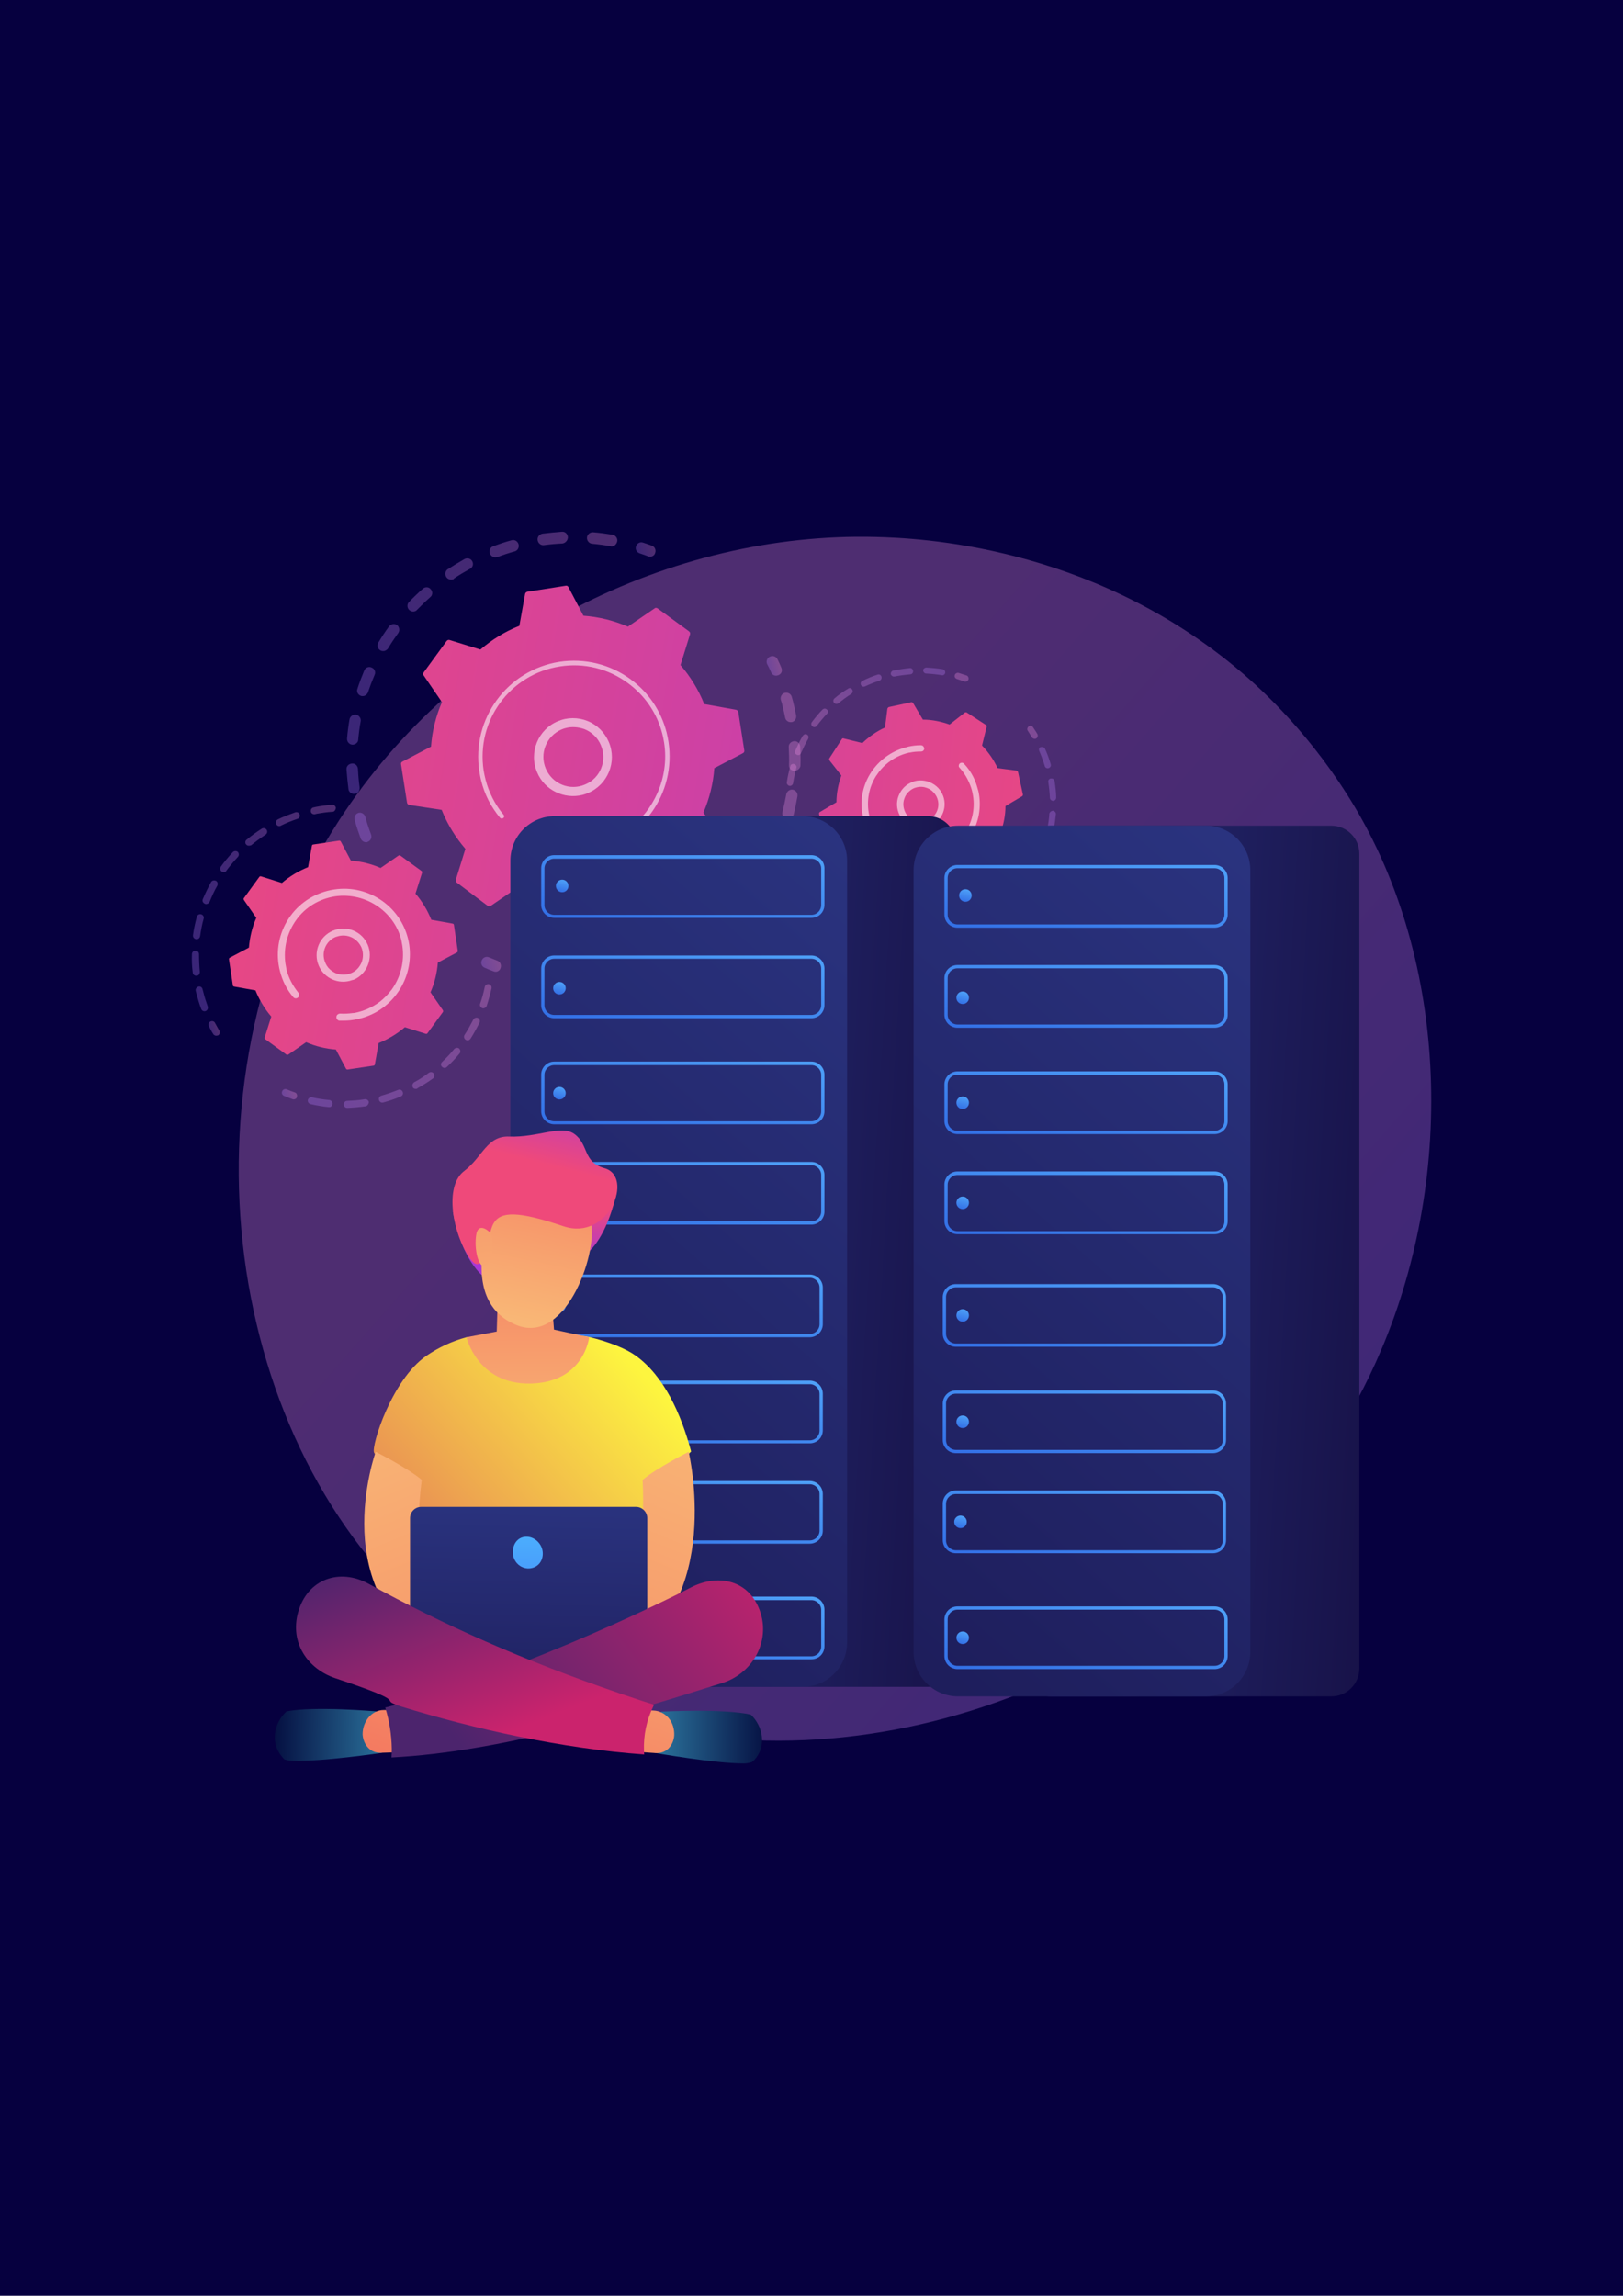 <?xml version="1.0" encoding="utf-8"?>
<!-- Generator: Adobe Illustrator 24.2.3, SVG Export Plug-In . SVG Version: 6.00 Build 0)  -->
<svg version="1.1" xmlns="http://www.w3.org/2000/svg" xmlns:xlink="http://www.w3.org/1999/xlink" x="0px" y="0px"
	 viewBox="0 0 595.3 841.9" style="enable-background:new 0 0 595.3 841.9;" xml:space="preserve">
<style type="text/css">
	.st0{fill:#06003F;}
	.st1{opacity:0.3;fill:url(#SVGID_1_);}
	.st2{fill:url(#SVGID_2_);}
	.st3{fill:#FFFFFF;}
	.st4{fill:url(#SVGID_3_);}
	.st5{fill:url(#SVGID_4_);}
	.st6{fill:url(#SVGID_5_);}
	.st7{opacity:0.5;fill:#FFFFFF;}
	.st8{fill:#E992EC;}
	.st9{fill:url(#SVGID_6_);}
	.st10{fill:url(#SVGID_7_);}
	.st11{opacity:0.64;fill:#FFFFFF;}
	.st12{fill:url(#SVGID_8_);}
	.st13{fill:url(#SVGID_9_);}
	.st14{fill:url(#SVGID_10_);}
	.st15{opacity:0.64;}
	.st16{fill:url(#SVGID_11_);}
	.st17{fill:url(#SVGID_12_);}
	.st18{fill:url(#SVGID_13_);}
	.st19{fill:url(#SVGID_14_);}
	.st20{fill:url(#SVGID_15_);}
	.st21{fill:url(#SVGID_16_);}
	.st22{opacity:0.78;fill:#FFFFFF;}
	.st23{fill:url(#SVGID_17_);}
	.st24{fill:url(#SVGID_18_);}
	.st25{fill:url(#SVGID_19_);}
	.st26{fill:url(#SVGID_20_);}
	.st27{fill:url(#SVGID_21_);}
	.st28{fill:url(#SVGID_22_);}
	.st29{fill:url(#SVGID_23_);}
	.st30{fill:url(#SVGID_24_);}
	.st31{fill:url(#SVGID_25_);}
	.st32{fill:url(#SVGID_26_);}
	.st33{fill:url(#SVGID_27_);}
	.st34{fill:url(#SVGID_28_);}
	.st35{fill:url(#SVGID_29_);}
	.st36{fill:url(#SVGID_30_);}
	.st37{fill:url(#SVGID_31_);}
	.st38{fill:url(#SVGID_32_);}
	.st39{fill:url(#SVGID_33_);}
	.st40{fill:url(#SVGID_34_);}
	.st41{fill:url(#SVGID_35_);}
	.st42{fill:url(#SVGID_36_);}
	.st43{fill:url(#SVGID_37_);}
	.st44{fill:url(#SVGID_38_);}
	.st45{fill:url(#SVGID_39_);}
	.st46{fill:url(#SVGID_40_);}
	.st47{fill:url(#SVGID_41_);}
	.st48{fill:url(#SVGID_42_);}
	.st49{fill:url(#SVGID_43_);}
	.st50{fill:url(#SVGID_44_);}
	.st51{fill:url(#SVGID_45_);}
	.st52{fill:url(#SVGID_46_);}
	.st53{opacity:0.3;fill:url(#SVGID_47_);}
	.st54{opacity:0.3;}
	.st55{fill:url(#SVGID_48_);}
	.st56{fill:url(#SVGID_49_);}
	.st57{fill:url(#SVGID_50_);}
	.st58{fill:url(#SVGID_51_);}
	.st59{fill:url(#SVGID_52_);}
	.st60{fill:url(#SVGID_53_);}
	.st61{opacity:0.56;fill:#FFFFFF;}
	.st62{fill:url(#SVGID_54_);}
	.st63{fill:url(#SVGID_55_);}
	.st64{fill:url(#SVGID_56_);}
	.st65{fill:url(#SVGID_57_);}
	.st66{fill:url(#SVGID_58_);}
	.st67{fill:url(#SVGID_59_);}
	.st68{fill:url(#SVGID_60_);}
	.st69{fill:url(#SVGID_61_);}
	.st70{fill:url(#SVGID_62_);}
	.st71{fill:url(#SVGID_63_);}
	.st72{fill:url(#SVGID_64_);}
	.st73{fill:url(#SVGID_65_);}
	.st74{fill:url(#SVGID_66_);}
	.st75{fill:url(#SVGID_67_);}
	.st76{fill:url(#SVGID_68_);}
	.st77{fill:url(#SVGID_69_);}
	.st78{fill:url(#SVGID_70_);}
	.st79{fill:url(#SVGID_71_);}
	.st80{fill:url(#SVGID_72_);}
	.st81{fill:url(#SVGID_73_);}
	.st82{fill:url(#SVGID_74_);}
	.st83{fill:url(#SVGID_75_);}
	.st84{fill:url(#SVGID_76_);}
	.st85{fill:url(#SVGID_77_);}
	.st86{fill:url(#SVGID_78_);}
	.st87{fill:url(#SVGID_79_);}
	.st88{fill:url(#SVGID_80_);}
	.st89{fill:url(#SVGID_81_);}
	.st90{fill:url(#SVGID_82_);}
	.st91{fill:url(#SVGID_83_);}
	.st92{fill:url(#SVGID_84_);}
	.st93{fill:url(#SVGID_85_);}
	.st94{fill:url(#SVGID_86_);}
	.st95{fill:url(#SVGID_87_);}
	.st96{fill:url(#SVGID_88_);}
	.st97{fill:url(#SVGID_89_);}
	.st98{fill:url(#SVGID_90_);}
	.st99{fill:url(#SVGID_91_);}
	.st100{fill:url(#SVGID_92_);}
	.st101{fill:url(#SVGID_93_);}
	.st102{fill:url(#SVGID_94_);}
	.st103{fill:url(#SVGID_95_);}
	.st104{fill:url(#SVGID_96_);}
	.st105{fill:url(#SVGID_97_);}
	.st106{fill:url(#SVGID_98_);}
	.st107{fill:url(#SVGID_99_);}
	.st108{fill:url(#SVGID_100_);}
	.st109{fill:url(#SVGID_101_);}
	.st110{fill:url(#SVGID_102_);}
	.st111{fill:url(#SVGID_103_);}
	.st112{fill:url(#SVGID_104_);}
	.st113{fill:url(#SVGID_105_);}
	.st114{fill:url(#SVGID_106_);}
	.st115{fill:url(#SVGID_107_);}
	.st116{fill:url(#SVGID_108_);}
	.st117{fill:url(#SVGID_109_);}
	.st118{fill:url(#SVGID_110_);}
	.st119{fill:url(#SVGID_111_);}
	.st120{fill:url(#SVGID_112_);}
	.st121{fill:url(#SVGID_113_);}
	.st122{fill:url(#SVGID_114_);}
	.st123{fill:url(#SVGID_115_);}
	.st124{opacity:0.3;fill:url(#SVGID_116_);}
	.st125{fill:url(#SVGID_117_);}
	.st126{fill:url(#SVGID_118_);}
	.st127{fill:url(#SVGID_119_);}
	.st128{fill:url(#SVGID_120_);}
	.st129{fill:url(#SVGID_121_);}
	.st130{fill:url(#SVGID_122_);}
	.st131{fill:url(#SVGID_123_);}
	.st132{fill:url(#SVGID_124_);}
	.st133{fill:url(#SVGID_125_);}
	.st134{fill:url(#SVGID_126_);}
	.st135{fill:url(#SVGID_127_);}
	.st136{fill:url(#SVGID_128_);}
	.st137{fill:url(#SVGID_129_);}
	.st138{fill:url(#SVGID_130_);}
	.st139{fill:url(#SVGID_131_);}
	.st140{fill:url(#SVGID_132_);}
	.st141{fill:url(#SVGID_133_);}
	.st142{fill:url(#SVGID_134_);}
	.st143{fill:url(#SVGID_135_);}
	.st144{fill:url(#SVGID_136_);}
	.st145{fill:url(#SVGID_137_);}
	.st146{fill:url(#SVGID_138_);}
	.st147{fill:url(#SVGID_139_);}
	.st148{fill:url(#SVGID_140_);}
	.st149{fill:url(#SVGID_141_);}
	.st150{fill:url(#SVGID_142_);}
	.st151{fill:url(#SVGID_143_);}
	.st152{fill:url(#SVGID_144_);}
	.st153{fill:url(#SVGID_145_);}
	.st154{fill:url(#SVGID_146_);}
	.st155{fill:url(#SVGID_147_);}
	.st156{fill:url(#SVGID_148_);}
	.st157{fill:url(#SVGID_149_);}
	.st158{fill:url(#SVGID_150_);}
	.st159{fill:url(#SVGID_151_);}
	.st160{fill:url(#SVGID_152_);}
	.st161{fill:url(#SVGID_153_);}
	.st162{fill:url(#SVGID_154_);}
	.st163{fill:url(#SVGID_155_);}
	.st164{fill:url(#SVGID_156_);}
	.st165{fill:url(#SVGID_157_);}
	.st166{fill:url(#SVGID_158_);}
	.st167{fill:url(#SVGID_159_);}
	.st168{fill:url(#SVGID_160_);}
	.st169{fill:url(#SVGID_161_);}
	.st170{fill:url(#SVGID_162_);}
	.st171{fill:url(#SVGID_163_);}
	.st172{fill:url(#SVGID_164_);}
	.st173{fill:url(#SVGID_165_);}
	.st174{fill:url(#SVGID_166_);}
	.st175{fill:url(#SVGID_167_);}
	.st176{fill:url(#SVGID_168_);}
	.st177{fill:url(#SVGID_169_);}
	.st178{fill:url(#SVGID_170_);}
	.st179{fill:url(#SVGID_171_);}
	.st180{fill:url(#SVGID_172_);}
	.st181{fill:url(#SVGID_173_);}
	.st182{fill:url(#SVGID_174_);}
	.st183{fill:url(#SVGID_175_);}
	.st184{fill:url(#SVGID_176_);}
	.st185{fill:url(#SVGID_177_);}
	.st186{fill:url(#SVGID_178_);}
	.st187{fill:url(#SVGID_179_);}
	.st188{fill:url(#SVGID_180_);}
	.st189{fill:url(#SVGID_181_);}
	.st190{fill:url(#SVGID_182_);}
	.st191{fill:url(#SVGID_183_);}
	.st192{fill:url(#SVGID_184_);}
	.st193{fill:url(#SVGID_185_);}
	.st194{fill:url(#SVGID_186_);}
	.st195{fill:url(#SVGID_187_);}
	.st196{fill:url(#SVGID_188_);}
	.st197{fill:url(#SVGID_189_);}
	.st198{fill:url(#SVGID_190_);}
	.st199{fill:url(#SVGID_191_);}
	.st200{fill:url(#SVGID_192_);}
	.st201{fill:url(#SVGID_193_);}
	.st202{fill:url(#SVGID_194_);}
	.st203{fill:url(#SVGID_195_);}
	.st204{fill:url(#SVGID_196_);}
	.st205{opacity:0.3;fill:url(#SVGID_197_);}
	.st206{fill:url(#SVGID_198_);}
	.st207{fill:url(#SVGID_199_);}
	.st208{opacity:0.37;fill:#FFFFFF;}
	.st209{fill:url(#SVGID_200_);}
	.st210{opacity:0.53;fill:#FFFFFF;}
	.st211{fill:url(#SVGID_201_);}
	.st212{fill:url(#SVGID_202_);}
	.st213{fill:url(#SVGID_203_);}
	.st214{fill:url(#SVGID_204_);}
	.st215{fill:url(#SVGID_205_);}
	.st216{fill:url(#SVGID_206_);}
	.st217{fill:url(#SVGID_207_);}
	.st218{fill:url(#SVGID_208_);}
	.st219{fill:url(#SVGID_209_);}
	.st220{fill:url(#SVGID_210_);}
	.st221{fill:url(#SVGID_211_);}
	.st222{fill:url(#SVGID_212_);}
	.st223{fill:url(#SVGID_213_);}
	.st224{fill:url(#SVGID_214_);}
	.st225{fill:url(#SVGID_215_);}
	.st226{fill:url(#SVGID_216_);}
	.st227{fill:url(#SVGID_217_);}
	.st228{fill:url(#SVGID_218_);}
	.st229{fill:url(#SVGID_219_);}
	.st230{fill:url(#SVGID_220_);}
	.st231{fill:url(#SVGID_221_);}
	.st232{fill:url(#SVGID_222_);}
	.st233{fill:url(#SVGID_223_);}
	.st234{fill:url(#SVGID_224_);}
	.st235{fill:url(#SVGID_225_);}
	.st236{fill:url(#SVGID_226_);}
	.st237{fill:url(#SVGID_227_);}
	.st238{fill:url(#SVGID_228_);}
	.st239{fill:url(#SVGID_229_);}
	.st240{fill:url(#SVGID_230_);}
	.st241{fill:url(#SVGID_231_);}
	.st242{fill:url(#SVGID_232_);}
	.st243{fill:url(#SVGID_233_);}
</style>
<g id="Background">
</g>
<g id="Illustration">
	<rect class="st0" width="595.3" height="841.9"/>
	<g>
		<linearGradient id="SVGID_1_" gradientUnits="userSpaceOnUse" x1="562.415" y1="644.357" x2="234.062" y2="357.049">
			<stop  offset="0" style="stop-color:#B37CFF"/>
			<stop  offset="1" style="stop-color:#F895E7"/>
		</linearGradient>
		<path class="st1" d="M506.6,495.1C464.2,595.1,351.1,651,253.1,635.9c-16-2.5-59.7-9.8-98.4-44.3
			c-74.5-66.5-90.5-198.1-30.3-290.8c43.8-67.5,122.2-105.8,196.7-103.9c16.1,0.4,77.6,3,131.7,47.5c7.9,6.5,25.5,22.1,41.2,46.8
			C531.1,349.3,534.3,430,506.6,495.1z"/>
		<g>
			<g>
				<g class="st54">
					
						<linearGradient id="SVGID_2_" gradientUnits="userSpaceOnUse" x1="1057.605" y1="815.65" x2="1176.532" y2="815.65" gradientTransform="matrix(0.968 -0.25 0.25 0.968 -1107.553 -261.063)">
						<stop  offset="0" style="stop-color:#B37CFF"/>
						<stop  offset="1" style="stop-color:#F895E7"/>
					</linearGradient>
					<path class="st2" d="M134.8,308.8c-1,0.3-2.1-0.3-2.5-1.3c-0.8-2.2-1.6-4.5-2.2-6.8c-0.3-1.1,0.3-2.3,1.4-2.6c0,0,0,0,0,0
						c1.1-0.3,2.2,0.4,2.5,1.5c0.6,2.2,1.3,4.3,2.1,6.4c0.4,1.1-0.1,2.3-1.2,2.7C134.9,308.7,134.8,308.7,134.8,308.8z M130.3,291.1
						c-0.1,0-0.2,0-0.2,0c-1.1,0.2-2.2-0.6-2.3-1.8c-0.3-2.3-0.5-4.7-0.7-7.1c-0.1-1.2,0.8-2.1,2-2.2c1.2-0.1,2.1,0.8,2.2,2
						c0.1,2.2,0.3,4.5,0.6,6.7C132,289.9,131.4,290.9,130.3,291.1z M129.9,273c-0.2,0.1-0.5,0.1-0.7,0.1c-1.1-0.1-2-1.1-1.9-2.3
						c0.2-2.4,0.5-4.7,0.9-7c0.2-1.1,1.3-1.9,2.4-1.7c1.1,0.2,1.9,1.3,1.7,2.4c-0.4,2.2-0.7,4.5-0.9,6.7
						C131.4,272.1,130.7,272.8,129.9,273z M133.6,255.2c-0.4,0.1-0.8,0.1-1.2,0c-1.1-0.4-1.7-1.5-1.3-2.6c0.7-2.2,1.6-4.5,2.5-6.7
						c0.4-1.1,1.7-1.6,2.7-1.1c1.1,0.4,1.6,1.7,1.1,2.7c-0.9,2.1-1.7,4.2-2.4,6.3C134.8,254.5,134.2,255,133.6,255.2z M141.1,238.7
						c-0.5,0.1-1.1,0.1-1.6-0.2c-1-0.6-1.3-1.9-0.7-2.9c1.2-2,2.5-4,3.9-5.9c0.7-0.9,2-1.1,2.9-0.5c0.9,0.7,1.1,2,0.5,2.9
						c-1.3,1.8-2.6,3.7-3.7,5.6C142.1,238.2,141.6,238.5,141.1,238.7z M152.1,224.2c-0.7,0.2-1.4,0-2-0.5c-0.8-0.8-0.9-2.1-0.1-2.9
						c1.6-1.7,3.4-3.4,5.1-4.9c0.9-0.8,2.2-0.7,2.9,0.2c0.8,0.9,0.7,2.2-0.2,2.9c-1.7,1.5-3.3,3.1-4.9,4.7
						C152.8,223.9,152.4,224.1,152.1,224.2z M224.8,200.3c-0.3,0.1-0.6,0.1-0.9,0c-2.2-0.4-4.5-0.7-6.7-0.9c-1.1-0.1-2-1.1-1.9-2.3
						c0.1-1.1,1.1-2,2.3-1.9c2.4,0.2,4.7,0.5,7.1,0.9c1.1,0.2,1.9,1.3,1.7,2.4C226.2,199.4,225.6,200.1,224.8,200.3z M166,212.5
						c-0.8,0.2-1.8-0.1-2.3-0.9c-0.6-1-0.4-2.3,0.6-2.9c2-1.3,4-2.5,6.1-3.7c1-0.5,2.3-0.2,2.8,0.8c0.6,1,0.2,2.3-0.8,2.8
						c-2,1.1-3.9,2.2-5.8,3.5C166.4,212.4,166.2,212.5,166,212.5z M206.7,199.2c-0.1,0-0.3,0.1-0.4,0.1c-2.2,0.1-4.5,0.3-6.7,0.6
						c-1.1,0.2-2.2-0.6-2.4-1.8c-0.2-1.1,0.6-2.2,1.8-2.4c2.3-0.3,4.7-0.5,7.1-0.7c1.2-0.1,2.1,0.8,2.2,2
						C208.3,198,207.6,198.9,206.7,199.2z M182.2,204.3c-1,0.3-2.1-0.3-2.5-1.3c-0.4-1.1,0.1-2.3,1.2-2.7c2.2-0.8,4.5-1.6,6.8-2.2
						c0,0,0,0,0,0c1.1-0.3,2.2,0.4,2.5,1.5c0.3,1.1-0.3,2.3-1.4,2.6c-2.2,0.6-4.3,1.3-6.4,2.1C182.3,204.2,182.2,204.3,182.2,204.3z
						"/>
					
						<linearGradient id="SVGID_3_" gradientUnits="userSpaceOnUse" x1="1182.313" y1="784.33" x2="1189.258" y2="784.33" gradientTransform="matrix(0.968 -0.25 0.25 0.968 -1107.553 -261.063)">
						<stop  offset="0" style="stop-color:#B37CFF"/>
						<stop  offset="1" style="stop-color:#F895E7"/>
					</linearGradient>
					<path class="st4" d="M238.9,204.1c-0.4,0.1-0.8,0.1-1.2-0.1c-1-0.4-2-0.7-3.1-1.1c-1.1-0.4-1.7-1.5-1.3-2.6
						c0.4-1.1,1.5-1.7,2.6-1.3c1.1,0.4,2.2,0.7,3.2,1.1c1.1,0.4,1.6,1.6,1.2,2.7C240.1,203.5,239.6,203.9,238.9,204.1z"/>
				</g>
				<g class="st54">
					
						<linearGradient id="SVGID_4_" gradientUnits="userSpaceOnUse" x1="1218.362" y1="837.403" x2="1223.128" y2="837.403" gradientTransform="matrix(0.968 -0.25 0.25 0.968 -1107.553 -261.063)">
						<stop  offset="0" style="stop-color:#B37CFF"/>
						<stop  offset="1" style="stop-color:#F895E7"/>
					</linearGradient>
					<path class="st5" d="M285.2,247.7c-1,0.3-2-0.2-2.4-1.2c-0.4-1-0.9-2-1.4-2.9c-0.5-1-0.1-2.3,1-2.8c1-0.5,2.3-0.1,2.8,1
						c0.5,1,1,2.1,1.4,3.1c0.5,1.1,0,2.3-1.1,2.7C285.4,247.6,285.3,247.7,285.2,247.7z"/>
					
						<linearGradient id="SVGID_5_" gradientUnits="userSpaceOnUse" x1="1101.649" y1="891.615" x2="1224.147" y2="891.615" gradientTransform="matrix(0.968 -0.25 0.25 0.968 -1107.553 -261.063)">
						<stop  offset="0" style="stop-color:#B37CFF"/>
						<stop  offset="1" style="stop-color:#F895E7"/>
					</linearGradient>
					<path class="st6" d="M231.2,358.9c-0.9,0.2-1.9,0.5-2.8,0.7c-1.1,0.3-2.2-0.5-2.5-1.6c-0.3-1.1,0.5-2.2,1.6-2.5
						c2.2-0.5,4.3-1.1,6.4-1.7c1.1-0.3,2.3,0.3,2.6,1.4c0.3,1.1-0.3,2.3-1.4,2.6C233.9,358.1,232.5,358.5,231.2,358.9z M217.5,361.2
						c-0.1,0-0.2,0-0.4,0.1c-2.3,0.2-4.7,0.3-7,0.3c-1.2,0-2.1-0.9-2.1-2.1c0-1.2,0.9-2.1,2.1-2.1c2.2,0,4.4-0.1,6.6-0.3
						c1.1-0.1,2.2,0.8,2.3,1.9C219.2,360,218.5,360.9,217.5,361.2z M245.4,353.7c-1,0.2-2-0.2-2.4-1.1c-0.5-1,0-2.3,1-2.8
						c2-0.9,4-2,5.9-3.1c1-0.6,2.3-0.2,2.8,0.8c0.6,1,0.2,2.3-0.8,2.8c-2,1.2-4.1,2.3-6.2,3.2C245.6,353.7,245.5,353.7,245.4,353.7z
						 M199.6,360.7c-0.3,0.1-0.5,0.1-0.8,0c-2.3-0.3-4.6-0.7-6.9-1.3c-1.1-0.3-1.8-1.4-1.6-2.5c0.3-1.1,1.4-1.8,2.5-1.6
						c2.2,0.5,4.4,0.9,6.5,1.2c1.1,0.2,1.9,1.2,1.8,2.4C201.1,359.8,200.4,360.5,199.6,360.7z M260.6,344.4
						c-0.8,0.2-1.6-0.1-2.2-0.7c-0.7-0.9-0.5-2.2,0.4-2.9c1.7-1.4,3.4-2.8,5.1-4.3c0.8-0.8,2.2-0.7,2.9,0.1c0.8,0.8,0.7,2.2-0.1,2.9
						c-1.7,1.6-3.5,3.1-5.3,4.5C261.1,344.2,260.9,344.3,260.6,344.4z M273.4,332c-0.6,0.2-1.3,0-1.8-0.4c-0.9-0.7-1-2-0.3-2.9
						c1.4-1.7,2.8-3.5,4-5.3c0.7-0.9,2-1.2,2.9-0.5c0.9,0.7,1.2,2,0.5,2.9c-1.3,1.9-2.7,3.8-4.2,5.6
						C274.2,331.6,273.8,331.9,273.4,332z M283.2,317c-0.5,0.1-1,0.1-1.5-0.2c-1-0.5-1.4-1.8-0.9-2.8c1-2,1.9-4,2.8-6
						c0.4-1.1,1.6-1.6,2.7-1.1c1.1,0.4,1.6,1.7,1.1,2.7c-0.9,2.1-1.9,4.3-2.9,6.4C284.3,316.5,283.8,316.9,283.2,317z M289.5,300.3
						c-0.3,0.1-0.7,0.1-1,0c-1.1-0.3-1.8-1.4-1.5-2.5c0.5-2.1,1-4.3,1.4-6.5c0.2-1.1,1.3-1.9,2.4-1.7c1.1,0.2,1.9,1.3,1.7,2.4
						c-0.4,2.3-0.9,4.6-1.4,6.8C290.8,299.5,290.2,300.1,289.5,300.3z M292,282.6c-0.2,0-0.4,0.1-0.6,0.1c-1.2,0-2.1-1-2-2.1
						c0.1-2.2,0-4.4-0.1-6.6c-0.1-1.1,0.8-2.1,2-2.2c1.1-0.1,2.1,0.8,2.2,2c0.1,2.3,0.2,4.7,0.1,7
						C293.5,281.6,292.9,282.3,292,282.6z M290.5,264.8c0,0-0.1,0-0.1,0c-1.1,0.2-2.2-0.5-2.4-1.6c-0.3-1.6-0.7-3.2-1.1-4.8
						c-0.1-0.6-0.3-1.1-0.5-1.7c-0.3-1.1,0.3-2.3,1.4-2.6c1.1-0.3,2.3,0.3,2.6,1.4c0.2,0.6,0.3,1.2,0.5,1.8c0.4,1.7,0.8,3.3,1.1,5
						C292.2,263.4,291.6,264.5,290.5,264.8z"/>
					
						<linearGradient id="SVGID_6_" gradientUnits="userSpaceOnUse" x1="1089.44" y1="917.432" x2="1096.296" y2="917.432" gradientTransform="matrix(0.968 -0.25 0.25 0.968 -1107.553 -261.063)">
						<stop  offset="0" style="stop-color:#B37CFF"/>
						<stop  offset="1" style="stop-color:#F895E7"/>
					</linearGradient>
					<path class="st9" d="M182.3,356.3c-0.4,0.1-0.8,0.1-1.3-0.1c-1.1-0.4-2.1-0.8-3.2-1.3c-1.1-0.4-1.6-1.7-1.1-2.7
						c0.4-1.1,1.7-1.6,2.7-1.1c1,0.4,2,0.8,3,1.2c1.1,0.4,1.6,1.6,1.2,2.7C183.4,355.7,182.9,356.1,182.3,356.3z"/>
				</g>
				<g>
					
						<linearGradient id="SVGID_7_" gradientUnits="userSpaceOnUse" x1="1423.259" y1="975.271" x2="986.318" y2="783.444" gradientTransform="matrix(0.968 -0.25 0.25 0.968 -1107.553 -261.063)">
						<stop  offset="0" style="stop-color:#A737D5"/>
						<stop  offset="1" style="stop-color:#EF497A"/>
					</linearGradient>
					<path class="st10" d="M178.9,332.2c0.3,0.2,0.8,0.3,1.1,0l9.8-6.7c5.1,2.2,10.6,3.6,16.3,4l5.5,10.5c0.2,0.4,0.6,0.6,1,0.5
						l14.1-2.2c0.4-0.1,0.7-0.4,0.8-0.8l2.1-11.7c5.3-2.1,10.1-5.1,14.3-8.7l11.3,3.5c0.4,0.1,0.8,0,1.1-0.4l8.4-11.5
						c0.2-0.3,0.3-0.8,0-1.1L258,298c2.2-5.1,3.6-10.6,4-16.3l10.5-5.5c0.4-0.2,0.6-0.6,0.5-1l-2.2-14.1c-0.1-0.4-0.4-0.7-0.8-0.8
						l-11.7-2.1c-2.1-5.3-5.1-10.1-8.7-14.3l3.5-11.3c0.1-0.4,0-0.8-0.4-1.1l-11.5-8.4c-0.3-0.2-0.8-0.3-1.1,0l-9.8,6.7
						c-5.1-2.2-10.6-3.6-16.3-4l-5.5-10.5c-0.2-0.4-0.6-0.6-1-0.5l-14.1,2.2c-0.4,0.1-0.7,0.4-0.8,0.8l-2.1,11.7
						c-5.3,2.1-10.1,5.1-14.3,8.7l-11.3-3.5c-0.4-0.1-0.8,0-1.1,0.4l-8.4,11.5c-0.2,0.3-0.3,0.8,0,1.1l6.7,9.8
						c-2.2,5.1-3.6,10.6-4,16.3l-10.5,5.5c-0.4,0.2-0.6,0.6-0.5,1l2.2,14.1c0.1,0.4,0.4,0.7,0.8,0.8L162,297
						c2.1,5.3,5.1,10.1,8.7,14.3l-3.5,11.3c-0.1,0.4,0,0.8,0.4,1.1L178.9,332.2z"/>
					<path class="st61" d="M213.7,291.5c-6.7,1.7-14-1.7-16.7-8.3c-3.1-7.3,0.4-15.7,7.6-18.7c3.5-1.5,7.4-1.5,10.9-0.1
						c3.5,1.4,6.3,4.2,7.8,7.7c3.1,7.3-0.4,15.7-7.6,18.7C215.1,291.1,214.4,291.3,213.7,291.5z M207.5,267c-0.5,0.1-1,0.3-1.5,0.5
						c-5.6,2.4-8.2,8.8-5.8,14.4c2.4,5.6,8.8,8.2,14.4,5.8c5.6-2.3,8.2-8.8,5.8-14.4c-1.1-2.7-3.3-4.8-6-5.9
						C212.1,266.6,209.7,266.4,207.5,267z"/>
					<path class="st61" d="M219.2,311.4c-1.2,0.3-2.3,0.5-3.5,0.7l0,0c-0.4,0.1-0.8,0.1-1.1,0.2c-1.9,0.2-3.8,0.3-5.6,0.2
						c0,0-0.1,0-0.1,0c-0.1,0-0.1,0-0.2,0c-0.1,0-0.3,0-0.4,0c-0.4,0-0.7-0.3-0.8-0.6c0-0.1,0-0.2,0-0.3c0-0.5,0.4-0.8,0.9-0.8
						c2.4,0.1,4.8,0,7.1-0.3c11.7-1.8,21.1-9.5,25.6-19.6c2.5-5.6,3.5-12,2.5-18.5c-0.2-1.1-0.4-2.3-0.7-3.4
						c-1.9-7.4-6.3-13.9-12.6-18.5c-7.2-5.3-16.1-7.5-24.9-6.1c-18.3,2.8-30.8,19.9-28,38.2c0.2,1.1,0.4,2.2,0.7,3.3
						c1.2,4.7,3.5,9.2,6.6,12.9c0.1,0.1,0.1,0.2,0.2,0.3c0.1,0.3,0,0.6-0.3,0.9c-0.4,0.3-0.9,0.2-1.2-0.1c-3.3-4-5.7-8.6-6.9-13.6
						c-0.3-1.1-0.5-2.3-0.7-3.5c-2.9-19.2,10.3-37.1,29.4-40.1c9.3-1.4,18.6,0.9,26.1,6.4c6.6,4.8,11.2,11.7,13.2,19.5
						c0.3,1.2,0.5,2.3,0.7,3.5c1.4,9.3-0.9,18.6-6.4,26.1C233.8,304.8,227,309.4,219.2,311.4z"/>
				</g>
			</g>
			<g>
				<g class="st54">
					
						<linearGradient id="SVGID_8_" gradientUnits="userSpaceOnUse" x1="986.862" y1="914.697" x2="990.252" y2="914.697" gradientTransform="matrix(0.968 -0.25 0.25 0.968 -1107.553 -261.063)">
						<stop  offset="0" style="stop-color:#B37CFF"/>
						<stop  offset="1" style="stop-color:#F895E7"/>
					</linearGradient>
					<path class="st12" d="M79.6,379.8c-0.5,0.1-1.1-0.1-1.4-0.6c-0.6-0.9-1.1-1.9-1.6-2.9c-0.3-0.6-0.1-1.4,0.6-1.7
						c0.6-0.3,1.4-0.1,1.7,0.6c0.5,0.9,1,1.8,1.5,2.7c0.4,0.6,0.2,1.4-0.4,1.8C79.9,379.7,79.7,379.7,79.6,379.8z"/>
					
						<linearGradient id="SVGID_9_" gradientUnits="userSpaceOnUse" x1="985.49" y1="876.616" x2="1051.928" y2="876.616" gradientTransform="matrix(0.968 -0.25 0.25 0.968 -1107.553 -261.063)">
						<stop  offset="0" style="stop-color:#B37CFF"/>
						<stop  offset="1" style="stop-color:#F895E7"/>
					</linearGradient>
					<path class="st13" d="M75.3,370.8c-0.6,0.2-1.3-0.2-1.5-0.8c-0.7-1.8-1.2-3.6-1.7-5.4c-0.1-0.4-0.2-0.8-0.3-1.2
						c-0.2-0.7,0.3-1.4,1-1.6c0.7-0.2,1.4,0.3,1.5,1c0.1,0.4,0.2,0.7,0.3,1.1c0.4,1.7,1,3.5,1.6,5.2c0.2,0.7-0.1,1.4-0.8,1.7
						C75.4,370.8,75.4,370.8,75.3,370.8z M72.3,357.8c-0.1,0-0.1,0-0.2,0c-0.7,0.1-1.3-0.4-1.4-1.1c-0.3-2.3-0.4-4.6-0.3-6.8
						c0-0.7,0.6-1.3,1.3-1.3c0.7,0,1.3,0.6,1.3,1.3c0,2.2,0.1,4.4,0.3,6.5C73.3,357.1,72.9,357.7,72.3,357.8z M72.4,344.4
						c-0.2,0-0.3,0.1-0.5,0c-0.7-0.1-1.2-0.7-1.1-1.5c0.3-2.3,0.8-4.5,1.4-6.7c0.2-0.7,0.9-1.1,1.6-0.9c0.7,0.2,1.1,0.9,0.9,1.6
						c-0.6,2.1-1,4.3-1.3,6.4C73.3,343.9,72.9,344.3,72.4,344.4z M75.9,331.5c-0.3,0.1-0.5,0.1-0.8-0.1c-0.7-0.3-1-1-0.7-1.7
						c0.9-2.1,1.9-4.2,3-6.2c0.3-0.6,1.1-0.8,1.8-0.5c0.6,0.3,0.8,1.1,0.5,1.8c-1.1,1.9-2,3.9-2.8,5.9
						C76.6,331.2,76.3,331.4,75.9,331.5z M82.4,319.8c-0.4,0.1-0.8,0-1.1-0.2c-0.6-0.4-0.7-1.2-0.3-1.8c1.3-1.8,2.8-3.6,4.4-5.3
						c0.5-0.5,1.3-0.5,1.8-0.1c0.5,0.5,0.5,1.3,0.1,1.8c-1.5,1.6-2.9,3.3-4.2,5C82.9,319.6,82.7,319.8,82.4,319.8z M91.6,310.1
						c-0.5,0.1-1,0-1.3-0.4c-0.5-0.5-0.4-1.4,0.2-1.8c1.8-1.5,3.6-2.8,5.5-4c0.6-0.4,1.4-0.2,1.8,0.4c0.4,0.6,0.2,1.4-0.4,1.8
						c-1.8,1.2-3.6,2.5-5.3,3.9C91.9,310,91.7,310.1,91.6,310.1z M102.8,302.9c-0.6,0.2-1.2-0.1-1.5-0.7c-0.3-0.6,0-1.4,0.6-1.7
						c2-1,4.2-1.8,6.4-2.6c0.7-0.2,1.4,0.1,1.6,0.8c0.2,0.7-0.1,1.4-0.8,1.6c-2.1,0.7-4.1,1.5-6.1,2.5
						C103,302.8,102.9,302.9,102.8,302.9z M122.1,297.7c-0.1,0-0.1,0-0.2,0c-1.9,0.1-3.8,0.4-5.6,0.7c-0.3,0.1-0.6,0.1-0.8,0.2
						c-0.7,0.1-1.4-0.3-1.5-1c-0.1-0.7,0.3-1.4,1-1.5c0.3-0.1,0.6-0.1,0.9-0.2c2-0.4,3.9-0.6,5.9-0.8c0.7-0.1,1.3,0.5,1.4,1.2
						C123.1,297,122.7,297.6,122.1,297.7z"/>
				</g>
				<g class="st54">
					
						<linearGradient id="SVGID_10_" gradientUnits="userSpaceOnUse" x1="1015.138" y1="940.306" x2="1090.966" y2="940.306" gradientTransform="matrix(0.968 -0.25 0.25 0.968 -1107.553 -261.063)">
						<stop  offset="0" style="stop-color:#B37CFF"/>
						<stop  offset="1" style="stop-color:#F895E7"/>
					</linearGradient>
					<path class="st14" d="M140.6,404.3c-0.7,0.2-1.4-0.2-1.6-0.9c-0.2-0.7,0.2-1.4,0.9-1.6c2.1-0.6,4.1-1.3,6.1-2.1
						c0.7-0.3,1.4,0,1.7,0.7c0.3,0.7,0,1.4-0.7,1.7C144.9,403,142.8,403.7,140.6,404.3C140.6,404.3,140.6,404.3,140.6,404.3z
						 M134.2,405.7c0,0-0.1,0-0.1,0c-2.2,0.3-4.5,0.5-6.7,0.6c-0.7,0-1.3-0.5-1.3-1.3c0-0.7,0.5-1.3,1.3-1.3
						c2.1-0.1,4.3-0.2,6.4-0.6c0.7-0.1,1.4,0.4,1.5,1.1C135.2,404.9,134.8,405.5,134.2,405.7z M152.8,399.3
						c-0.6,0.1-1.2-0.1-1.4-0.6c-0.3-0.6-0.1-1.4,0.5-1.8c1.9-1,3.7-2.2,5.4-3.5c0.6-0.4,1.4-0.3,1.8,0.3c0.4,0.6,0.3,1.4-0.3,1.8
						c-1.8,1.3-3.7,2.5-5.7,3.6C153,399.3,152.9,399.3,152.8,399.3z M121,406c-0.1,0-0.3,0-0.4,0c-2.2-0.2-4.5-0.6-6.7-1.1
						c-0.7-0.2-1.1-0.8-1-1.5c0.2-0.7,0.8-1.1,1.5-1c2.1,0.5,4.2,0.8,6.4,1c0.7,0.1,1.2,0.7,1.2,1.4
						C121.9,405.4,121.5,405.9,121,406z M163.4,391.6c-0.4,0.1-0.9,0-1.3-0.4c-0.5-0.5-0.5-1.3,0.1-1.8c1.6-1.5,3-3,4.4-4.7
						c0.5-0.5,1.3-0.6,1.8-0.2c0.5,0.5,0.6,1.3,0.2,1.8c-1.4,1.7-3,3.4-4.6,4.9C163.8,391.4,163.6,391.5,163.4,391.6z M171.8,381.5
						c-0.3,0.1-0.7,0-1-0.2c-0.6-0.4-0.8-1.2-0.4-1.8c1.2-1.8,2.2-3.7,3.2-5.6c0.3-0.6,1.1-0.9,1.7-0.6c0.6,0.3,0.9,1.1,0.6,1.7
						c-1,2-2.1,4-3.3,5.9C172.4,381.2,172.1,381.4,171.8,381.5z M177.6,369.7c-0.2,0.1-0.5,0.1-0.7,0c-0.7-0.2-1-1-0.8-1.6
						c0.7-2,1.3-4.1,1.7-6.2c0.2-0.7,0.8-1.1,1.5-1c0.7,0.2,1.1,0.8,1,1.5c-0.5,2.2-1.1,4.4-1.8,6.5
						C178.4,369.3,178,369.6,177.6,369.7z"/>
					
						<linearGradient id="SVGID_11_" gradientUnits="userSpaceOnUse" x1="1006.803" y1="945.048" x2="1011.989" y2="945.048" gradientTransform="matrix(0.968 -0.25 0.25 0.968 -1107.553 -261.063)">
						<stop  offset="0" style="stop-color:#B37CFF"/>
						<stop  offset="1" style="stop-color:#F895E7"/>
					</linearGradient>
					<path class="st16" d="M108.1,403.1c-0.2,0.1-0.5,0.1-0.8,0c-1-0.4-2.1-0.8-3.1-1.2c-0.7-0.3-1-1-0.7-1.7c0.3-0.7,1-1,1.7-0.7
						c1,0.4,1.9,0.8,2.9,1.1c0.7,0.2,1,1,0.8,1.6C108.9,402.7,108.5,403,108.1,403.1z"/>
				</g>
				<g>
					
						<linearGradient id="SVGID_12_" gradientUnits="userSpaceOnUse" x1="1388.978" y1="1053.233" x2="952.037" y2="861.406" gradientTransform="matrix(0.968 -0.25 0.25 0.968 -1107.553 -261.063)">
						<stop  offset="0" style="stop-color:#A737D5"/>
						<stop  offset="1" style="stop-color:#EF497A"/>
					</linearGradient>
					<path class="st17" d="M105,386.7c0.2,0.2,0.5,0.2,0.8,0l6.5-4.5c3.4,1.5,7.1,2.4,10.9,2.7l3.7,7c0.1,0.2,0.4,0.4,0.7,0.3
						l9.4-1.4c0.3,0,0.5-0.3,0.5-0.5l1.4-7.8c3.5-1.4,6.8-3.4,9.6-5.8l7.6,2.4c0.3,0.1,0.6,0,0.7-0.2l5.6-7.7c0.2-0.2,0.2-0.5,0-0.8
						l-4.5-6.5c1.5-3.4,2.4-7.1,2.7-10.9l7-3.7c0.2-0.1,0.4-0.4,0.3-0.7l-1.4-9.4c0-0.3-0.3-0.5-0.5-0.5l-7.8-1.4
						c-1.4-3.5-3.4-6.8-5.8-9.6l2.4-7.6c0.1-0.3,0-0.6-0.2-0.7l-7.7-5.6c-0.2-0.2-0.5-0.2-0.8,0l-6.5,4.5c-3.4-1.5-7.1-2.4-10.9-2.7
						l-3.7-7c-0.1-0.2-0.4-0.4-0.7-0.3l-9.4,1.4c-0.3,0-0.5,0.3-0.5,0.5l-1.4,7.8c-3.5,1.4-6.8,3.4-9.6,5.8l-7.6-2.4
						c-0.3-0.1-0.6,0-0.7,0.2l-5.6,7.7c-0.2,0.2-0.2,0.5,0,0.8l4.5,6.5c-1.5,3.4-2.4,7.1-2.7,10.9l-7,3.7c-0.2,0.1-0.4,0.4-0.3,0.7
						l1.4,9.4c0,0.3,0.3,0.5,0.5,0.5l7.8,1.4c1.4,3.5,3.4,6.8,5.8,9.6l-2.4,7.6c-0.1,0.3,0,0.6,0.2,0.7L105,386.7z"/>
					<path class="st61" d="M128.3,359.7c-2,0.5-4.1,0.4-6.1-0.4c-2.4-1-4.3-2.8-5.3-5.2c-2.1-4.9,0.2-10.7,5.2-12.8
						c5-2.1,10.7,0.2,12.8,5.2c1,2.4,1,5,0,7.5c-1,2.4-2.8,4.3-5.2,5.3C129.2,359.4,128.8,359.5,128.3,359.7z M124.1,343.3
						c-0.3,0.1-0.7,0.2-1,0.3c-3.6,1.5-5.4,5.7-3.8,9.4c0.7,1.8,2.1,3.1,3.9,3.9c1.8,0.7,3.7,0.7,5.5,0l0,0c1.8-0.7,3.1-2.1,3.9-3.9
						c0.7-1.8,0.7-3.7,0-5.5C131.1,344.1,127.5,342.4,124.1,343.3z"/>
					<path class="st61" d="M132.1,373.5c-0.8,0.2-1.6,0.4-2.4,0.5c-1.6,0.3-3.3,0.3-4.9,0.3c-0.1,0-0.1,0-0.2,0c-0.6,0-1-0.4-1.2-1
						c0-0.1,0-0.3,0-0.4c0-0.7,0.7-1.2,1.4-1.2c1.5,0.1,3.1,0,4.6-0.2l0,0c0.1,0,0.2,0,0.3,0c3.6-0.6,6.9-2.1,9.7-4.2
						c1.5-1.2,2.9-2.6,4.1-4.2c0,0,0,0,0,0c0,0,0.1-0.1,0.1-0.1c3.4-4.7,4.8-10.4,4-16.1c-0.1-0.7-0.3-1.5-0.4-2.2
						c-1.2-4.8-4.1-9-8.2-12c-4.7-3.4-10.4-4.8-16.1-4c-5.7,0.9-10.8,3.9-14.2,8.6c-3.4,4.7-4.8,10.4-4,16.1
						c0.1,0.7,0.3,1.4,0.4,2.2c0.8,3.1,2.3,5.9,4.3,8.4c0.1,0.2,0.2,0.3,0.3,0.5c0.1,0.5,0,1-0.4,1.3c-0.5,0.5-1.4,0.4-1.8-0.2
						c-2.3-2.7-3.9-5.9-4.8-9.4c-0.2-0.8-0.4-1.6-0.5-2.4c-1-6.4,0.6-12.8,4.4-18c3.8-5.2,9.5-8.6,15.9-9.6c6.4-1,12.8,0.6,18,4.4
						c4.5,3.3,7.7,8,9.1,13.4c0.2,0.8,0.4,1.6,0.5,2.4C151.9,358.8,144,370.5,132.1,373.5z"/>
				</g>
			</g>
			<g>
				<g class="st54">
					
						<linearGradient id="SVGID_13_" gradientUnits="userSpaceOnUse" x1="-4176.434" y1="7509.664" x2="-4173.402" y2="7509.664" gradientTransform="matrix(-0.953 0.304 -0.304 -0.953 -1311.961 8692.362)">
						<stop  offset="0" style="stop-color:#B37CFF"/>
						<stop  offset="1" style="stop-color:#F895E7"/>
					</linearGradient>
					<path class="st18" d="M377.6,266.2c0.5-0.2,1,0,1.3,0.5c0.5,0.8,1.1,1.6,1.6,2.5c0.3,0.5,0.1,1.3-0.4,1.6
						c-0.5,0.3-1.3,0.1-1.6-0.4c-0.5-0.8-1-1.6-1.5-2.4c-0.4-0.5-0.2-1.2,0.3-1.6C377.4,266.3,377.5,266.3,377.6,266.2z"/>
					
						<linearGradient id="SVGID_14_" gradientUnits="userSpaceOnUse" x1="-4177.661" y1="7475.601" x2="-4118.234" y2="7475.601" gradientTransform="matrix(-0.953 0.304 -0.304 -0.953 -1311.961 8692.362)">
						<stop  offset="0" style="stop-color:#B37CFF"/>
						<stop  offset="1" style="stop-color:#F895E7"/>
					</linearGradient>
					<path class="st19" d="M381.9,274c0.6-0.2,1.2,0.1,1.4,0.6c0.7,1.5,1.3,3.1,1.8,4.7c0.1,0.3,0.2,0.7,0.3,1
						c0.2,0.6-0.2,1.2-0.8,1.4c-0.6,0.2-1.3-0.2-1.4-0.8c-0.1-0.3-0.2-0.7-0.3-1c-0.5-1.5-1.1-3.1-1.7-4.5c-0.3-0.6,0-1.3,0.6-1.5
						C381.8,274,381.8,274,381.9,274z M385.3,285.5c0.1,0,0.1,0,0.2,0c0.6-0.1,1.2,0.3,1.3,0.9c0.3,2,0.6,4.1,0.6,6.1
						c0,0.6-0.5,1.2-1.1,1.2c-0.6,0-1.2-0.5-1.2-1.1c-0.1-1.9-0.3-3.9-0.6-5.8C384.4,286.2,384.7,285.7,385.3,285.5z M385.8,297.4
						c0.1,0,0.3-0.1,0.4-0.1c0.6,0.1,1.1,0.6,1.1,1.2c-0.2,2-0.5,4.1-0.9,6.1c-0.1,0.6-0.7,1-1.4,0.9c-0.6-0.1-1-0.7-0.9-1.4
						c0.4-1.9,0.7-3.9,0.8-5.8C385,298,385.3,297.6,385.8,297.4z M383.3,309.1c0.2-0.1,0.5-0.1,0.7,0c0.6,0.2,0.9,0.9,0.7,1.5
						c-0.7,1.9-1.4,3.8-2.3,5.7c-0.3,0.6-1,0.8-1.5,0.5c-0.6-0.3-0.8-1-0.5-1.5c0.8-1.7,1.6-3.6,2.2-5.4
						C382.7,309.5,383,309.2,383.3,309.1z M378.1,319.9c0.3-0.1,0.7-0.1,1,0.1c0.5,0.3,0.7,1.1,0.3,1.6c-1.1,1.7-2.3,3.4-3.6,4.9
						c-0.4,0.5-1.1,0.6-1.6,0.1c-0.5-0.4-0.6-1.1-0.1-1.6c1.2-1.5,2.4-3.1,3.5-4.7C377.6,320.1,377.9,320,378.1,319.9z M370.4,329.1
						c0.4-0.1,0.9,0,1.2,0.3c0.4,0.5,0.4,1.2-0.1,1.6c-1.5,1.4-3.1,2.7-4.7,3.9c-0.5,0.4-1.2,0.3-1.6-0.3c-0.4-0.5-0.3-1.2,0.3-1.6
						c1.6-1.1,3.1-2.4,4.5-3.7C370.1,329.2,370.3,329.1,370.4,329.1z M360.8,336.1c0.5-0.2,1.1,0.1,1.4,0.5c0.3,0.6,0.1,1.3-0.5,1.6
						c-1.8,1-3.6,1.9-5.5,2.6c-0.6,0.2-1.3-0.1-1.5-0.6c-0.2-0.6,0.1-1.3,0.6-1.5c1.8-0.7,3.6-1.6,5.3-2.5
						C360.6,336.1,360.7,336.1,360.8,336.1z M343.8,341.7c0.1,0,0.1,0,0.2,0c1.7-0.2,3.3-0.5,5-0.9c0.3-0.1,0.5-0.1,0.7-0.2
						c0.6-0.2,1.2,0.2,1.4,0.8c0.2,0.6-0.2,1.3-0.8,1.4c-0.3,0.1-0.5,0.1-0.8,0.2c-1.7,0.4-3.5,0.8-5.2,1c-0.6,0.1-1.2-0.4-1.3-1
						C342.9,342.3,343.2,341.8,343.8,341.7z"/>
				</g>
				<g class="st54">
					
						<linearGradient id="SVGID_15_" gradientUnits="userSpaceOnUse" x1="-4151.141" y1="7532.57" x2="-4083.315" y2="7532.57" gradientTransform="matrix(-0.953 0.304 -0.304 -0.953 -1311.961 8692.362)">
						<stop  offset="0" style="stop-color:#B37CFF"/>
						<stop  offset="1" style="stop-color:#F895E7"/>
					</linearGradient>
					<path class="st20" d="M321.9,247.4c0.6-0.2,1.2,0.1,1.4,0.7c0.2,0.6-0.1,1.3-0.7,1.5c-1.8,0.6-3.6,1.3-5.3,2.1
						c-0.6,0.3-1.3,0-1.5-0.5c-0.3-0.6,0-1.3,0.5-1.5C318.1,248.8,320,248,321.9,247.4C321.9,247.4,321.9,247.4,321.9,247.4z
						 M327.6,245.9c0,0,0.1,0,0.1,0c2-0.4,4-0.7,6-0.9c0.6-0.1,1.2,0.4,1.2,1.1c0.1,0.6-0.4,1.2-1.1,1.2c-1.9,0.2-3.8,0.4-5.7,0.8
						c-0.6,0.1-1.2-0.3-1.4-0.9C326.7,246.6,327,246.1,327.6,245.9z M311.3,252.4c0.5-0.2,1,0,1.3,0.5c0.3,0.5,0.2,1.2-0.4,1.6
						c-1.6,1-3.2,2.2-4.7,3.4c-0.5,0.4-1.2,0.3-1.6-0.2c-0.4-0.5-0.3-1.2,0.2-1.6c1.5-1.3,3.2-2.5,4.9-3.5
						C311.1,252.5,311.2,252.5,311.3,252.4z M339.3,244.9c0.1,0,0.3-0.1,0.4-0.1c2,0.1,4,0.3,6,0.6c0.6,0.1,1.1,0.7,1,1.3
						c-0.1,0.6-0.7,1.1-1.3,0.9c-1.9-0.3-3.8-0.5-5.7-0.6c-0.6,0-1.1-0.6-1.1-1.2C338.5,245.5,338.9,245.1,339.3,244.9z
						 M302.2,259.9c0.4-0.1,0.8,0,1.1,0.3c0.5,0.4,0.5,1.2,0,1.6c-1.3,1.4-2.6,2.9-3.7,4.4c-0.4,0.5-1.1,0.6-1.6,0.2
						c-0.5-0.4-0.6-1.1-0.2-1.6c1.2-1.6,2.5-3.2,3.9-4.6C301.8,260.1,302,260,302.2,259.9z M295.1,269.3c0.3-0.1,0.6-0.1,0.9,0.1
						c0.6,0.3,0.7,1,0.4,1.6c-1,1.7-1.8,3.4-2.6,5.2c-0.2,0.6-0.9,0.9-1.5,0.6c-0.6-0.2-0.9-0.9-0.6-1.5c0.8-1.8,1.7-3.7,2.7-5.4
						C294.6,269.6,294.9,269.4,295.1,269.3z M290.6,280.2c0.2-0.1,0.4-0.1,0.7,0c0.6,0.2,1,0.8,0.8,1.4c-0.5,1.8-0.9,3.7-1.2,5.6
						c-0.1,0.6-0.7,1.1-1.3,1c-0.6-0.1-1.1-0.7-1-1.3c0.3-2,0.7-4,1.3-5.9C289.9,280.6,290.2,280.3,290.6,280.2z"/>
					
						<linearGradient id="SVGID_16_" gradientUnits="userSpaceOnUse" x1="-4158.597" y1="7536.812" x2="-4153.958" y2="7536.812" gradientTransform="matrix(-0.953 0.304 -0.304 -0.953 -1311.961 8692.362)">
						<stop  offset="0" style="stop-color:#B37CFF"/>
						<stop  offset="1" style="stop-color:#F895E7"/>
					</linearGradient>
					<path class="st21" d="M351,246.8c0.2-0.1,0.4-0.1,0.7,0c0.9,0.3,1.9,0.6,2.8,0.9c0.6,0.2,0.9,0.9,0.7,1.5
						c-0.2,0.6-0.9,0.9-1.5,0.7c-0.9-0.3-1.8-0.6-2.7-0.9c-0.6-0.2-1-0.8-0.8-1.4C350.3,247.2,350.6,246.9,351,246.8z"/>
				</g>
				<g>
					
						<linearGradient id="SVGID_17_" gradientUnits="userSpaceOnUse" x1="-3816.75" y1="7633.581" x2="-4207.584" y2="7461.996" gradientTransform="matrix(-0.953 0.304 -0.304 -0.953 -1311.961 8692.362)">
						<stop  offset="0" style="stop-color:#A737D5"/>
						<stop  offset="1" style="stop-color:#EF497A"/>
					</linearGradient>
					<path class="st23" d="M354.6,261.3c-0.2-0.1-0.5-0.1-0.7,0l-5.6,4.4c-3.1-1.1-6.4-1.8-9.8-1.8l-3.6-6.1
						c-0.1-0.2-0.4-0.3-0.6-0.3l-8.3,1.8c-0.2,0.1-0.4,0.3-0.5,0.5l-0.9,7c-3.1,1.4-5.9,3.4-8.3,5.7l-6.9-1.7
						c-0.2-0.1-0.5,0-0.6,0.2l-4.6,7.1c-0.1,0.2-0.1,0.5,0,0.7l4.4,5.6c-1.1,3.1-1.8,6.4-1.8,9.8l-6.1,3.6c-0.2,0.1-0.3,0.4-0.3,0.6
						l1.8,8.3c0.1,0.2,0.3,0.4,0.5,0.5l7,0.9c1.4,3.1,3.4,5.9,5.7,8.3l-1.7,6.9c-0.1,0.2,0,0.5,0.2,0.6l7.1,4.6
						c0.2,0.1,0.5,0.1,0.7,0l5.6-4.4c3.1,1.1,6.4,1.8,9.8,1.8l3.6,6.1c0.1,0.2,0.4,0.3,0.6,0.3l8.3-1.8c0.2-0.1,0.4-0.3,0.5-0.5
						l0.9-7c3.1-1.4,5.9-3.4,8.3-5.7l6.9,1.7c0.2,0.1,0.5,0,0.6-0.2l4.6-7.1c0.1-0.2,0.1-0.5,0-0.7l-4.4-5.6
						c1.1-3.1,1.8-6.4,1.8-9.8l6.1-3.6c0.2-0.1,0.3-0.4,0.3-0.6l-1.8-8.3c-0.1-0.2-0.3-0.4-0.5-0.5l-7-0.9c-1.4-3.1-3.4-5.9-5.7-8.3
						l1.7-6.9c0.1-0.2,0-0.5-0.2-0.6L354.6,261.3z"/>
					<path class="st61" d="M335.1,286.6c1.8-0.6,3.7-0.5,5.5,0.1c2.2,0.8,4,2.3,5,4.4c2.1,4.3,0.3,9.5-4,11.7
						c-4.3,2.1-9.5,0.3-11.7-4c-1-2.1-1.2-4.5-0.4-6.7c0.8-2.2,2.3-4,4.4-5C334.3,286.9,334.7,286.8,335.1,286.6z M339.7,301.1
						c0.3-0.1,0.6-0.2,0.9-0.4c3.2-1.6,4.5-5.4,2.9-8.6c-0.8-1.5-2.1-2.7-3.7-3.2c-1.6-0.6-3.4-0.4-4.9,0.3l0,0
						c-1.5,0.8-2.7,2.1-3.2,3.7c-0.6,1.6-0.4,3.4,0.3,4.9C333.4,300.7,336.7,302,339.7,301.1z"/>
					<path class="st61" d="M331.1,274.4c0.7-0.2,1.4-0.4,2.1-0.6c1.4-0.3,2.9-0.5,4.4-0.5c0.1,0,0.1,0,0.2,0c0.5,0,0.9,0.3,1.1,0.8
						c0,0.1,0.1,0.2,0.1,0.4c0,0.6-0.5,1.1-1.2,1.1c-1.4,0-2.8,0.1-4.1,0.4l0,0c-0.1,0-0.1,0-0.2,0c-3.2,0.7-6.1,2.2-8.5,4.3
						c-1.3,1.1-2.5,2.5-3.4,3.9c0,0,0,0,0,0c0,0,0,0.1-0.1,0.1c-2.8,4.3-3.8,9.5-2.7,14.6c0.1,0.7,0.3,1.3,0.5,1.9
						c1.4,4.2,4.1,7.9,7.9,10.3c4.3,2.8,9.5,3.8,14.6,2.7c5.1-1.1,9.4-4.1,12.2-8.4c2.8-4.3,3.8-9.5,2.7-14.6
						c-0.1-0.6-0.3-1.3-0.5-1.9c-0.9-2.7-2.3-5.2-4.2-7.3c-0.1-0.1-0.2-0.3-0.3-0.4c-0.1-0.4,0-0.9,0.3-1.2c0.5-0.4,1.2-0.4,1.6,0.1
						c2.2,2.3,3.8,5.1,4.7,8.1c0.2,0.7,0.4,1.4,0.6,2.1c1.2,5.7,0.1,11.5-3,16.3c-3.2,4.9-8,8.2-13.7,9.4c-5.7,1.2-11.5,0.1-16.3-3
						c-4.2-2.8-7.3-6.8-8.8-11.5c-0.2-0.7-0.4-1.4-0.6-2.2C314.1,288.6,320.6,277.8,331.1,274.4z"/>
				</g>
			</g>
		</g>
		<g>
			<g>
				<linearGradient id="SVGID_18_" gradientUnits="userSpaceOnUse" x1="185.638" y1="452.881" x2="381.882" y2="464.424">
					<stop  offset="0" style="stop-color:#2B3582"/>
					<stop  offset="1" style="stop-color:#150E42"/>
				</linearGradient>
				<path class="st24" d="M340.4,618.6H237.5c-5.7,0-10.3-4.6-10.3-10.3V309.6c0-5.7,4.6-10.3,10.3-10.3h102.9
					c5.7,0,10.3,4.6,10.3,10.3v298.7C350.7,614,346.1,618.6,340.4,618.6z"/>
				<linearGradient id="SVGID_19_" gradientUnits="userSpaceOnUse" x1="367.561" y1="323.513" x2="2.41" y2="740.578">
					<stop  offset="0" style="stop-color:#2B3582"/>
					<stop  offset="1" style="stop-color:#150E42"/>
				</linearGradient>
				<path class="st25" d="M294.4,618.6h-90.9c-9,0-16.3-7.3-16.3-16.3V315.6c0-9,7.3-16.3,16.3-16.3h90.9c9,0,16.3,7.3,16.3,16.3
					v286.7C310.7,611.3,303.4,618.6,294.4,618.6z"/>
				<linearGradient id="SVGID_20_" gradientUnits="userSpaceOnUse" x1="259.29" y1="285.149" x2="244.366" y2="352.901">
					<stop  offset="0" style="stop-color:#5AB6FF"/>
					<stop  offset="1" style="stop-color:#2F68E3"/>
				</linearGradient>
				<path class="st26" d="M297.6,336.6h-94.3c-2.6,0-4.8-2.1-4.8-4.8v-13.4c0-2.6,2.1-4.8,4.8-4.8h94.3c2.6,0,4.8,2.1,4.8,4.8v13.4
					C302.4,334.5,300.3,336.6,297.6,336.6z M203.3,314.9c-2,0-3.6,1.6-3.6,3.6v13.4c0,2,1.6,3.6,3.6,3.6h94.3c2,0,3.6-1.6,3.6-3.6
					v-13.4c0-2-1.6-3.6-3.6-3.6H203.3z"/>
				<linearGradient id="SVGID_21_" gradientUnits="userSpaceOnUse" x1="259.29" y1="321.884" x2="244.366" y2="389.636">
					<stop  offset="0" style="stop-color:#5AB6FF"/>
					<stop  offset="1" style="stop-color:#2F68E3"/>
				</linearGradient>
				<path class="st27" d="M297.6,373.4h-94.3c-2.6,0-4.8-2.1-4.8-4.8v-13.4c0-2.6,2.1-4.8,4.8-4.8h94.3c2.6,0,4.8,2.1,4.8,4.8v13.4
					C302.4,371.2,300.3,373.4,297.6,373.4z M203.3,351.6c-2,0-3.6,1.6-3.6,3.6v13.4c0,2,1.6,3.6,3.6,3.6h94.3c2,0,3.6-1.6,3.6-3.6
					v-13.4c0-2-1.6-3.6-3.6-3.6H203.3z"/>
				<linearGradient id="SVGID_22_" gradientUnits="userSpaceOnUse" x1="259.29" y1="360.872" x2="244.366" y2="428.625">
					<stop  offset="0" style="stop-color:#5AB6FF"/>
					<stop  offset="1" style="stop-color:#2F68E3"/>
				</linearGradient>
				<path class="st28" d="M297.6,412.3h-94.3c-2.6,0-4.8-2.1-4.8-4.8v-13.4c0-2.6,2.1-4.8,4.8-4.8h94.3c2.6,0,4.8,2.1,4.8,4.8v13.4
					C302.4,410.2,300.3,412.3,297.6,412.3z M203.3,390.6c-2,0-3.6,1.6-3.6,3.6v13.4c0,2,1.6,3.6,3.6,3.6h94.3c2,0,3.6-1.6,3.6-3.6
					v-13.4c0-2-1.6-3.6-3.6-3.6H203.3z"/>
				<linearGradient id="SVGID_23_" gradientUnits="userSpaceOnUse" x1="259.29" y1="397.607" x2="244.366" y2="465.359">
					<stop  offset="0" style="stop-color:#5AB6FF"/>
					<stop  offset="1" style="stop-color:#2F68E3"/>
				</linearGradient>
				<path class="st29" d="M297.6,449.1h-94.3c-2.6,0-4.8-2.1-4.8-4.8v-13.4c0-2.6,2.1-4.8,4.8-4.8h94.3c2.6,0,4.8,2.1,4.8,4.8v13.4
					C302.4,446.9,300.3,449.1,297.6,449.1z M203.3,427.3c-2,0-3.6,1.6-3.6,3.6v13.4c0,2,1.6,3.6,3.6,3.6h94.3c2,0,3.6-1.6,3.6-3.6
					v-13.4c0-2-1.6-3.6-3.6-3.6H203.3z"/>
				<linearGradient id="SVGID_24_" gradientUnits="userSpaceOnUse" x1="258.693" y1="438.883" x2="243.769" y2="506.635">
					<stop  offset="0" style="stop-color:#5AB6FF"/>
					<stop  offset="1" style="stop-color:#2F68E3"/>
				</linearGradient>
				<path class="st30" d="M297,490.4h-94.3c-2.6,0-4.8-2.1-4.8-4.8v-13.4c0-2.6,2.1-4.8,4.8-4.8H297c2.6,0,4.8,2.1,4.8,4.8v13.4
					C301.8,488.2,299.7,490.4,297,490.4z M202.7,468.6c-2,0-3.6,1.6-3.6,3.6v13.4c0,2,1.6,3.6,3.6,3.6H297c2,0,3.6-1.6,3.6-3.6
					v-13.4c0-2-1.6-3.6-3.6-3.6H202.7z"/>
				<linearGradient id="SVGID_25_" gradientUnits="userSpaceOnUse" x1="258.693" y1="477.872" x2="243.769" y2="545.624">
					<stop  offset="0" style="stop-color:#5AB6FF"/>
					<stop  offset="1" style="stop-color:#2F68E3"/>
				</linearGradient>
				<path class="st31" d="M297,529.3h-94.3c-2.6,0-4.8-2.1-4.8-4.8v-13.4c0-2.6,2.1-4.8,4.8-4.8H297c2.6,0,4.8,2.1,4.8,4.8v13.4
					C301.8,527.2,299.7,529.3,297,529.3z M202.7,507.6c-2,0-3.6,1.6-3.6,3.6v13.4c0,2,1.6,3.6,3.6,3.6H297c2,0,3.6-1.6,3.6-3.6
					v-13.4c0-2-1.6-3.6-3.6-3.6H202.7z"/>
				<linearGradient id="SVGID_26_" gradientUnits="userSpaceOnUse" x1="258.693" y1="514.606" x2="243.769" y2="582.358">
					<stop  offset="0" style="stop-color:#5AB6FF"/>
					<stop  offset="1" style="stop-color:#2F68E3"/>
				</linearGradient>
				<path class="st32" d="M297,566.1h-94.3c-2.6,0-4.8-2.1-4.8-4.8v-13.4c0-2.6,2.1-4.8,4.8-4.8H297c2.6,0,4.8,2.1,4.8,4.8v13.4
					C301.8,563.9,299.7,566.1,297,566.1z M202.7,544.3c-2,0-3.6,1.6-3.6,3.6v13.4c0,2,1.6,3.6,3.6,3.6H297c2,0,3.6-1.6,3.6-3.6
					v-13.4c0-2-1.6-3.6-3.6-3.6H202.7z"/>
				<linearGradient id="SVGID_27_" gradientUnits="userSpaceOnUse" x1="259.29" y1="557.076" x2="244.366" y2="624.828">
					<stop  offset="0" style="stop-color:#5AB6FF"/>
					<stop  offset="1" style="stop-color:#2F68E3"/>
				</linearGradient>
				<path class="st33" d="M297.6,608.5h-94.3c-2.6,0-4.8-2.1-4.8-4.8v-13.4c0-2.6,2.1-4.8,4.8-4.8h94.3c2.6,0,4.8,2.1,4.8,4.8v13.4
					C302.4,606.4,300.3,608.5,297.6,608.5z M203.3,586.8c-2,0-3.6,1.6-3.6,3.6v13.4c0,2,1.6,3.6,3.6,3.6h94.3c2,0,3.6-1.6,3.6-3.6
					v-13.4c0-2-1.6-3.6-3.6-3.6H203.3z"/>
				<linearGradient id="SVGID_28_" gradientUnits="userSpaceOnUse" x1="207.147" y1="320.64" x2="205.556" y2="327.864">
					<stop  offset="0" style="stop-color:#5AB6FF"/>
					<stop  offset="1" style="stop-color:#2F68E3"/>
				</linearGradient>
				<circle class="st34" cx="206.2" cy="324.9" r="2.3"/>
				<linearGradient id="SVGID_29_" gradientUnits="userSpaceOnUse" x1="206.153" y1="358.142" x2="204.561" y2="365.366">
					<stop  offset="0" style="stop-color:#5AB6FF"/>
					<stop  offset="1" style="stop-color:#2F68E3"/>
				</linearGradient>
				<circle class="st35" cx="205.2" cy="362.4" r="2.3"/>
				<linearGradient id="SVGID_30_" gradientUnits="userSpaceOnUse" x1="206.153" y1="396.601" x2="204.561" y2="403.824">
					<stop  offset="0" style="stop-color:#5AB6FF"/>
					<stop  offset="1" style="stop-color:#2F68E3"/>
				</linearGradient>
				<circle class="st36" cx="205.2" cy="400.9" r="2.3"/>
				<linearGradient id="SVGID_31_" gradientUnits="userSpaceOnUse" x1="206.153" y1="433.335" x2="204.561" y2="440.559">
					<stop  offset="0" style="stop-color:#5AB6FF"/>
					<stop  offset="1" style="stop-color:#2F68E3"/>
				</linearGradient>
				<circle class="st37" cx="205.2" cy="437.6" r="2.3"/>
				<linearGradient id="SVGID_32_" gradientUnits="userSpaceOnUse" x1="206.153" y1="474.611" x2="204.561" y2="481.835">
					<stop  offset="0" style="stop-color:#5AB6FF"/>
					<stop  offset="1" style="stop-color:#2F68E3"/>
				</linearGradient>
				<circle class="st38" cx="205.2" cy="478.9" r="2.3"/>
				<linearGradient id="SVGID_33_" gradientUnits="userSpaceOnUse" x1="206.153" y1="513.6" x2="204.561" y2="520.823">
					<stop  offset="0" style="stop-color:#5AB6FF"/>
					<stop  offset="1" style="stop-color:#2F68E3"/>
				</linearGradient>
				<circle class="st39" cx="205.2" cy="517.9" r="2.3"/>
				<linearGradient id="SVGID_34_" gradientUnits="userSpaceOnUse" x1="205.357" y1="550.335" x2="203.766" y2="557.558">
					<stop  offset="0" style="stop-color:#5AB6FF"/>
					<stop  offset="1" style="stop-color:#2F68E3"/>
				</linearGradient>
				<circle class="st40" cx="204.4" cy="554.6" r="2.3"/>
				<linearGradient id="SVGID_35_" gradientUnits="userSpaceOnUse" x1="206.153" y1="592.805" x2="204.561" y2="600.028">
					<stop  offset="0" style="stop-color:#5AB6FF"/>
					<stop  offset="1" style="stop-color:#2F68E3"/>
				</linearGradient>
				<circle class="st41" cx="205.2" cy="597.1" r="2.3"/>
			</g>
			<g>
				<linearGradient id="SVGID_36_" gradientUnits="userSpaceOnUse" x1="333.542" y1="456.423" x2="529.787" y2="467.967">
					<stop  offset="0" style="stop-color:#2B3582"/>
					<stop  offset="1" style="stop-color:#150E42"/>
				</linearGradient>
				<path class="st42" d="M488.3,622.1H385.4c-5.7,0-10.3-4.6-10.3-10.3V313.1c0-5.7,4.6-10.3,10.3-10.3h102.9
					c5.7,0,10.3,4.6,10.3,10.3v298.7C498.6,617.5,494,622.1,488.3,622.1z"/>
				<linearGradient id="SVGID_37_" gradientUnits="userSpaceOnUse" x1="515.466" y1="327.056" x2="150.315" y2="744.12">
					<stop  offset="0" style="stop-color:#2B3582"/>
					<stop  offset="1" style="stop-color:#150E42"/>
				</linearGradient>
				<path class="st43" d="M442.3,622.1h-90.9c-9,0-16.3-7.3-16.3-16.3V319.1c0-9,7.3-16.3,16.3-16.3h90.9c9,0,16.3,7.3,16.3,16.3
					v286.7C458.6,614.8,451.3,622.1,442.3,622.1z"/>
				<linearGradient id="SVGID_38_" gradientUnits="userSpaceOnUse" x1="407.194" y1="288.692" x2="392.271" y2="356.444">
					<stop  offset="0" style="stop-color:#5AB6FF"/>
					<stop  offset="1" style="stop-color:#2F68E3"/>
				</linearGradient>
				<path class="st44" d="M445.5,340.2h-94.3c-2.6,0-4.8-2.1-4.8-4.8V322c0-2.6,2.1-4.8,4.8-4.8h94.3c2.6,0,4.8,2.1,4.8,4.8v13.4
					C450.3,338,448.2,340.2,445.5,340.2z M351.2,318.4c-2,0-3.6,1.6-3.6,3.6v13.4c0,2,1.6,3.6,3.6,3.6h94.3c2,0,3.6-1.6,3.6-3.6V322
					c0-2-1.6-3.6-3.6-3.6H351.2z"/>
				<linearGradient id="SVGID_39_" gradientUnits="userSpaceOnUse" x1="407.194" y1="325.426" x2="392.271" y2="393.178">
					<stop  offset="0" style="stop-color:#5AB6FF"/>
					<stop  offset="1" style="stop-color:#2F68E3"/>
				</linearGradient>
				<path class="st45" d="M445.5,376.9h-94.3c-2.6,0-4.8-2.1-4.8-4.8v-13.4c0-2.6,2.1-4.8,4.8-4.8h94.3c2.6,0,4.8,2.1,4.8,4.8v13.4
					C450.3,374.8,448.2,376.9,445.5,376.9z M351.2,355.1c-2,0-3.6,1.6-3.6,3.6v13.4c0,2,1.6,3.6,3.6,3.6h94.3c2,0,3.6-1.6,3.6-3.6
					v-13.4c0-2-1.6-3.6-3.6-3.6H351.2z"/>
				<linearGradient id="SVGID_40_" gradientUnits="userSpaceOnUse" x1="407.194" y1="364.415" x2="392.271" y2="432.167">
					<stop  offset="0" style="stop-color:#5AB6FF"/>
					<stop  offset="1" style="stop-color:#2F68E3"/>
				</linearGradient>
				<path class="st46" d="M445.5,415.9h-94.3c-2.6,0-4.8-2.1-4.8-4.8v-13.4c0-2.6,2.1-4.8,4.8-4.8h94.3c2.6,0,4.8,2.1,4.8,4.8v13.4
					C450.3,413.7,448.2,415.9,445.5,415.9z M351.2,394.1c-2,0-3.6,1.6-3.6,3.6v13.4c0,2,1.6,3.6,3.6,3.6h94.3c2,0,3.6-1.6,3.6-3.6
					v-13.4c0-2-1.6-3.6-3.6-3.6H351.2z"/>
				<linearGradient id="SVGID_41_" gradientUnits="userSpaceOnUse" x1="407.194" y1="401.149" x2="392.271" y2="468.901">
					<stop  offset="0" style="stop-color:#5AB6FF"/>
					<stop  offset="1" style="stop-color:#2F68E3"/>
				</linearGradient>
				<path class="st47" d="M445.5,452.6h-94.3c-2.6,0-4.8-2.1-4.8-4.8v-13.4c0-2.6,2.1-4.8,4.8-4.8h94.3c2.6,0,4.8,2.1,4.8,4.8v13.4
					C450.3,450.5,448.2,452.6,445.5,452.6z M351.2,430.9c-2,0-3.6,1.6-3.6,3.6v13.4c0,2,1.6,3.6,3.6,3.6h94.3c2,0,3.6-1.6,3.6-3.6
					v-13.4c0-2-1.6-3.6-3.6-3.6H351.2z"/>
				<linearGradient id="SVGID_42_" gradientUnits="userSpaceOnUse" x1="406.597" y1="442.426" x2="391.674" y2="510.178">
					<stop  offset="0" style="stop-color:#5AB6FF"/>
					<stop  offset="1" style="stop-color:#2F68E3"/>
				</linearGradient>
				<path class="st48" d="M444.9,493.9h-94.3c-2.6,0-4.8-2.1-4.8-4.8v-13.4c0-2.6,2.1-4.8,4.8-4.8h94.3c2.6,0,4.8,2.1,4.8,4.8v13.4
					C449.7,491.8,447.6,493.9,444.9,493.9z M350.6,472.1c-2,0-3.6,1.6-3.6,3.6v13.4c0,2,1.6,3.6,3.6,3.6h94.3c2,0,3.6-1.6,3.6-3.6
					v-13.4c0-2-1.6-3.6-3.6-3.6H350.6z"/>
				<linearGradient id="SVGID_43_" gradientUnits="userSpaceOnUse" x1="406.597" y1="481.414" x2="391.674" y2="549.166">
					<stop  offset="0" style="stop-color:#5AB6FF"/>
					<stop  offset="1" style="stop-color:#2F68E3"/>
				</linearGradient>
				<path class="st49" d="M444.9,532.9h-94.3c-2.6,0-4.8-2.1-4.8-4.8v-13.4c0-2.6,2.1-4.8,4.8-4.8h94.3c2.6,0,4.8,2.1,4.8,4.8v13.4
					C449.7,530.7,447.6,532.9,444.9,532.9z M350.6,511.1c-2,0-3.6,1.6-3.6,3.6v13.4c0,2,1.6,3.6,3.6,3.6h94.3c2,0,3.6-1.6,3.6-3.6
					v-13.4c0-2-1.6-3.6-3.6-3.6H350.6z"/>
				<linearGradient id="SVGID_44_" gradientUnits="userSpaceOnUse" x1="406.597" y1="518.149" x2="391.674" y2="585.901">
					<stop  offset="0" style="stop-color:#5AB6FF"/>
					<stop  offset="1" style="stop-color:#2F68E3"/>
				</linearGradient>
				<path class="st50" d="M444.9,569.6h-94.3c-2.6,0-4.8-2.1-4.8-4.8v-13.4c0-2.6,2.1-4.8,4.8-4.8h94.3c2.6,0,4.8,2.1,4.8,4.8v13.4
					C449.7,567.5,447.6,569.6,444.9,569.6z M350.6,547.9c-2,0-3.6,1.6-3.6,3.6v13.4c0,2,1.6,3.6,3.6,3.6h94.3c2,0,3.6-1.6,3.6-3.6
					v-13.4c0-2-1.6-3.6-3.6-3.6H350.6z"/>
				<linearGradient id="SVGID_45_" gradientUnits="userSpaceOnUse" x1="407.194" y1="560.619" x2="392.271" y2="628.371">
					<stop  offset="0" style="stop-color:#5AB6FF"/>
					<stop  offset="1" style="stop-color:#2F68E3"/>
				</linearGradient>
				<path class="st51" d="M445.5,612.1h-94.3c-2.6,0-4.8-2.1-4.8-4.8v-13.4c0-2.6,2.1-4.8,4.8-4.8h94.3c2.6,0,4.8,2.1,4.8,4.8v13.4
					C450.3,609.9,448.2,612.1,445.5,612.1z M351.2,590.3c-2,0-3.6,1.6-3.6,3.6v13.4c0,2,1.6,3.6,3.6,3.6h94.3c2,0,3.6-1.6,3.6-3.6
					v-13.4c0-2-1.6-3.6-3.6-3.6H351.2z"/>
				<linearGradient id="SVGID_46_" gradientUnits="userSpaceOnUse" x1="355.052" y1="324.183" x2="353.461" y2="331.406">
					<stop  offset="0" style="stop-color:#5AB6FF"/>
					<stop  offset="1" style="stop-color:#2F68E3"/>
				</linearGradient>
				<circle class="st52" cx="354.1" cy="328.4" r="2.3"/>
				<linearGradient id="SVGID_47_" gradientUnits="userSpaceOnUse" x1="354.057" y1="361.685" x2="352.466" y2="368.908">
					<stop  offset="0" style="stop-color:#5AB6FF"/>
					<stop  offset="1" style="stop-color:#2F68E3"/>
				</linearGradient>
				<circle style="fill:url(#SVGID_47_);" cx="353.1" cy="365.9" r="2.3"/>
				<linearGradient id="SVGID_48_" gradientUnits="userSpaceOnUse" x1="354.057" y1="400.143" x2="352.466" y2="407.367">
					<stop  offset="0" style="stop-color:#5AB6FF"/>
					<stop  offset="1" style="stop-color:#2F68E3"/>
				</linearGradient>
				<circle class="st55" cx="353.1" cy="404.4" r="2.3"/>
				<linearGradient id="SVGID_49_" gradientUnits="userSpaceOnUse" x1="354.057" y1="436.878" x2="352.466" y2="444.101">
					<stop  offset="0" style="stop-color:#5AB6FF"/>
					<stop  offset="1" style="stop-color:#2F68E3"/>
				</linearGradient>
				<circle class="st56" cx="353.1" cy="441.1" r="2.3"/>
				<linearGradient id="SVGID_50_" gradientUnits="userSpaceOnUse" x1="354.057" y1="478.154" x2="352.466" y2="485.377">
					<stop  offset="0" style="stop-color:#5AB6FF"/>
					<stop  offset="1" style="stop-color:#2F68E3"/>
				</linearGradient>
				<circle class="st57" cx="353.1" cy="482.4" r="2.3"/>
				<linearGradient id="SVGID_51_" gradientUnits="userSpaceOnUse" x1="354.057" y1="517.142" x2="352.466" y2="524.366">
					<stop  offset="0" style="stop-color:#5AB6FF"/>
					<stop  offset="1" style="stop-color:#2F68E3"/>
				</linearGradient>
				<circle class="st58" cx="353.1" cy="521.4" r="2.3"/>
				<linearGradient id="SVGID_52_" gradientUnits="userSpaceOnUse" x1="353.261" y1="553.877" x2="351.67" y2="561.1">
					<stop  offset="0" style="stop-color:#5AB6FF"/>
					<stop  offset="1" style="stop-color:#2F68E3"/>
				</linearGradient>
				<circle class="st59" cx="352.3" cy="558.1" r="2.3"/>
				<linearGradient id="SVGID_53_" gradientUnits="userSpaceOnUse" x1="354.057" y1="596.347" x2="352.466" y2="603.571">
					<stop  offset="0" style="stop-color:#5AB6FF"/>
					<stop  offset="1" style="stop-color:#2F68E3"/>
				</linearGradient>
				<circle class="st60" cx="353.1" cy="600.6" r="2.3"/>
			</g>
		</g>
		<g>
			<g>
				<linearGradient id="SVGID_54_" gradientUnits="userSpaceOnUse" x1="194.815" y1="463.485" x2="196.126" y2="440.322">
					<stop  offset="0" style="stop-color:#A737D5"/>
					<stop  offset="1" style="stop-color:#EF497A"/>
				</linearGradient>
				<path class="st62" d="M177.8,435.3c-0.2,0.3-11.7,8.8-11.7,8.8s2.5,18.1,12.8,25.3c11.3,7.9,27.3-6.5,27.3-6.5s12.7,3,19.5-23.5
					c1.6-6.1-7.4-6.6-18.2-5.5C193.6,435.5,177.8,435.3,177.8,435.3z"/>
				<linearGradient id="SVGID_55_" gradientUnits="userSpaceOnUse" x1="242.518" y1="511.058" x2="109.951" y2="631.729">
					<stop  offset="0" style="stop-color:#FDF53F"/>
					<stop  offset="1" style="stop-color:#D93C65"/>
				</linearGradient>
				<path class="st63" d="M156.4,497.2c4.5-3.1,9.5-5.4,14.7-6.8c2-0.5,12.7,2.6,19.3,2.4c9.1-0.2,18.3-4.3,25.7-2.5
					c7.4,1.8,13.5,4.3,17,6.8c10.5,7.5,16.7,21.4,20.4,35.2c-7.1,7.3-16.1,10.5-16.1,10.5l-1.7,67L196.2,630L151,607.3l1.6-65.5
					c0,0-14.4-6.7-15.4-9.1C136.1,530.3,143.7,505.9,156.4,497.2z"/>
				<linearGradient id="SVGID_56_" gradientUnits="userSpaceOnUse" x1="128.013" y1="518.09" x2="203.291" y2="699.93">
					<stop  offset="0" style="stop-color:#F9B776"/>
					<stop  offset="1" style="stop-color:#F47960"/>
				</linearGradient>
				<path class="st64" d="M137.8,532.4c0,0-19.2,53.3,24.6,75.3c9.1-1.2,5.6-16.3,5.6-16.3s-19.1-4.2-13.3-48.7
					C149.5,538.3,137.8,532.4,137.8,532.4z"/>
				
					<linearGradient id="SVGID_57_" gradientUnits="userSpaceOnUse" x1="-8919.942" y1="517.699" x2="-8844.664" y2="699.539" gradientTransform="matrix(-1 0 0 1 -8658.479 0)">
					<stop  offset="0" style="stop-color:#F9B776"/>
					<stop  offset="1" style="stop-color:#F47960"/>
				</linearGradient>
				<path class="st65" d="M252.6,532.4c0,0,13.2,55.7-24.6,75.3c-9.1-1.2-5.6-16.3-5.6-16.3s15.4-7.6,13.3-48.7
					C240.9,538.3,252.6,532.4,252.6,532.4z"/>
				<linearGradient id="SVGID_58_" gradientUnits="userSpaceOnUse" x1="194.879" y1="541.641" x2="190.97" y2="699.925">
					<stop  offset="0" style="stop-color:#2B3582"/>
					<stop  offset="1" style="stop-color:#150E42"/>
				</linearGradient>
				<path class="st66" d="M233.3,611.4h-78.8c-2.2,0-4.1-1.8-4.1-4.1v-50.6c0-2.2,1.8-4.1,4.1-4.1h78.8c2.2,0,4.1,1.8,4.1,4.1v50.6
					C237.3,609.6,235.5,611.4,233.3,611.4z"/>
				<g>
					
						<linearGradient id="SVGID_59_" gradientUnits="userSpaceOnUse" x1="240.622" y1="600.991" x2="281.759" y2="600.991" gradientTransform="matrix(1 7.700000e-03 -7.700000e-03 1 4.066 34.106)">
						<stop  offset="0" style="stop-color:#2C759E"/>
						<stop  offset="1" style="stop-color:#051042"/>
					</linearGradient>
					<path class="st67" d="M275.4,628.8c-9.9-2.3-32.9-1.1-32.9-1.1l-0.9,2.5l-1.5,12.6c0,0,21.9,3.9,32.7,3.9c1.1,0,2.1-0.2,3-0.5
						c0.3-0.3,0.7-0.6,1-0.9C281.2,640.4,279.9,633.1,275.4,628.8z"/>
					<linearGradient id="SVGID_60_" gradientUnits="userSpaceOnUse" x1="267.212" y1="562.779" x2="223.79" y2="680.393">
						<stop  offset="0" style="stop-color:#F9B776"/>
						<stop  offset="1" style="stop-color:#F47960"/>
					</linearGradient>
					<path class="st68" d="M235.9,627.1l3.9,0.2c2.1,0.1,4.1,1.1,5.5,2.8c1.4,1.7,2.1,4,2,6.3c-0.1,1.8-0.9,3.6-2.1,4.8
						c-1.2,1.2-2.9,1.8-4.6,1.7l-6-0.4L235.9,627.1z"/>
				</g>
				<g>
					
						<linearGradient id="SVGID_61_" gradientUnits="userSpaceOnUse" x1="-9472.116" y1="543.308" x2="-9430.962" y2="543.308" gradientTransform="matrix(-1 -2.000000e-02 -2.000000e-02 1 -9319.131 -95.895)">
						<stop  offset="0" style="stop-color:#2C759E"/>
						<stop  offset="1" style="stop-color:#051042"/>
					</linearGradient>
					<path class="st69" d="M105.1,627.6c10-2,32.9,0,32.9,0l0.9,2.6l1.2,12.6c0,0-22,3.3-32.8,2.9c-1.1,0-2.1-0.2-3-0.5
						c-0.3-0.3-0.6-0.6-0.9-1C99,639,100.5,631.8,105.1,627.6z"/>
					<linearGradient id="SVGID_62_" gradientUnits="userSpaceOnUse" x1="180.214" y1="527.335" x2="136.769" y2="645.012">
						<stop  offset="0" style="stop-color:#F9B776"/>
						<stop  offset="1" style="stop-color:#F47960"/>
					</linearGradient>
					<path class="st70" d="M144.6,627.1l-3.9,0c-2.1,0-4.1,1-5.5,2.7c-1.4,1.7-2.2,3.9-2.2,6.2c0.1,1.8,0.8,3.6,2,4.9
						c1.2,1.3,2.8,1.9,4.5,1.9l6-0.2L144.6,627.1z"/>
				</g>
				<linearGradient id="SVGID_63_" gradientUnits="userSpaceOnUse" x1="285.617" y1="560.508" x2="172.734" y2="645.305">
					<stop  offset="0" style="stop-color:#CB236D"/>
					<stop  offset="1" style="stop-color:#4C246D"/>
				</linearGradient>
				<path class="st71" d="M278.2,589.4c-4.5-10.4-15.5-12.1-24.9-7.2c-0.2,0.2-59.6,30.7-112,44c1.5,4.8,2.3,9.9,2.4,15
					c0,1.1,0,2.2-0.1,3.3c40.2-2.1,83.8-15.5,121.3-27.3C276.6,613.5,283.2,600.9,278.2,589.4z"/>
				<linearGradient id="SVGID_64_" gradientUnits="userSpaceOnUse" x1="183.537" y1="636.563" x2="153.952" y2="561.121">
					<stop  offset="0" style="stop-color:#CB236D"/>
					<stop  offset="1" style="stop-color:#4C246D"/>
				</linearGradient>
				<path class="st72" d="M236.2,642c-0.2-5.8,1-11.2,3.4-16.2c0.1-0.2,0.2-0.4,0.2-0.7c-3-0.9-6.9-2.2-11.9-3.9
					c-37.2-12.7-65.6-25.6-92.7-40.4c-10.5-5.8-22.5-1.9-25.9,10.6c-3,11.1,3.6,20.6,13.6,24c30,10,14.4,7.2,24.2,10.4
					c26.3,8.1,59.1,15.5,89.2,17.6C236.2,642.8,236.2,642.4,236.2,642z"/>
				<linearGradient id="SVGID_65_" gradientUnits="userSpaceOnUse" x1="194.096" y1="533.104" x2="193.094" y2="445.957">
					<stop  offset="0" style="stop-color:#F9B776"/>
					<stop  offset="1" style="stop-color:#F47960"/>
				</linearGradient>
				<path class="st73" d="M171.1,490.4c0,0,4,17.3,23.4,17c19.8-0.4,21.6-17,21.6-17l-12.9-2.8l-1.1-14.4l-19.5,1.4l-0.4,13.7
					L171.1,490.4z"/>
				
					<linearGradient id="SVGID_66_" gradientUnits="userSpaceOnUse" x1="168.616" y1="-254.834" x2="171.736" y2="-330.667" gradientTransform="matrix(0.987 0.161 -0.161 0.987 -16.209 709.138)">
					<stop  offset="0" style="stop-color:#F9B776"/>
					<stop  offset="1" style="stop-color:#F47960"/>
				</linearGradient>
				<path class="st74" d="M185.4,432.3c0,0-22.3,43.2,4.2,53.7c18.7,7.4,30.3-28.7,26.9-38.4c-5.4-15.1-8.9-13.3-8.9-13.3
					L185.4,432.3z"/>
				<linearGradient id="SVGID_67_" gradientUnits="userSpaceOnUse" x1="207.769" y1="391.668" x2="198.919" y2="426.74">
					<stop  offset="0" style="stop-color:#A737D5"/>
					<stop  offset="1" style="stop-color:#EF497A"/>
				</linearGradient>
				<path class="st75" d="M221.7,428.4c11,3,1.6,26.9-15,21.3c-16.6-5.6-23.1-5.6-25.7-1c-2.6,4.6-3.1,20.7-8.7,12.7
					c-6.1-8.8-9.6-26.3-2-32c6.7-5.1,8.3-12.9,16.4-12.6c10.7,0.4,19-4.4,23.9-1C216.1,419.7,213.6,426.1,221.7,428.4z"/>
				
					<linearGradient id="SVGID_68_" gradientUnits="userSpaceOnUse" x1="-3.297" y1="1024.307" x2="1.592" y2="905.47" gradientTransform="matrix(0.991 -0.133 0.133 0.991 48.207 -521.026)">
					<stop  offset="0" style="stop-color:#F9B776"/>
					<stop  offset="1" style="stop-color:#F47960"/>
				</linearGradient>
				<path class="st76" d="M180.1,452.3c0,0-4.8-5.1-5.5,1c-0.8,6.2,1.7,14.1,4.5,9.8C182,458.8,180.1,452.3,180.1,452.3z"/>
			</g>
			<linearGradient id="SVGID_69_" gradientUnits="userSpaceOnUse" x1="194.439" y1="529.465" x2="191.909" y2="650.527">
				<stop  offset="0" style="stop-color:#53D8FF"/>
				<stop  offset="1" style="stop-color:#3840F7"/>
			</linearGradient>
			<path class="st77" d="M199,568.7c0.5,3.1-1.2,5.9-4.3,6.4c-3.1,0.5-6-1.7-6.5-4.8c-0.5-3.1,1-6.2,4.1-6.7
				C195.4,563.1,198.5,565.6,199,568.7z"/>
		</g>
	</g>
</g>
</svg>
